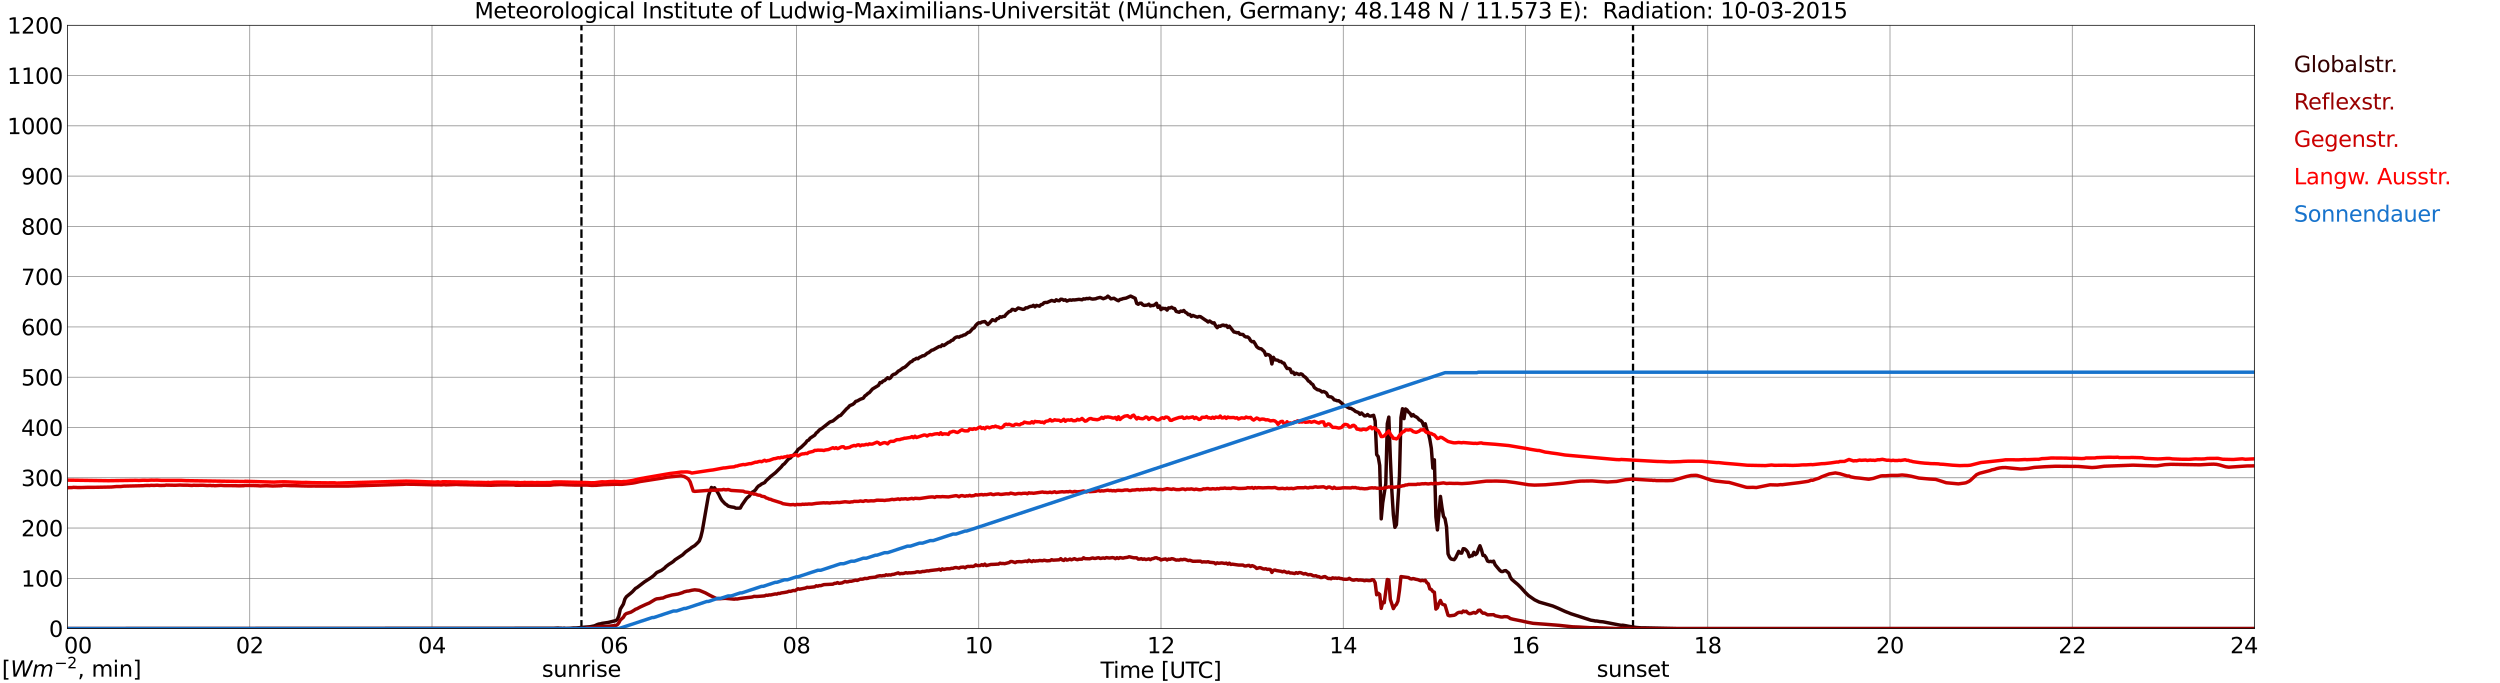<?xml version="1.0" encoding="utf-8" standalone="no"?>
<!DOCTYPE svg PUBLIC "-//W3C//DTD SVG 1.1//EN"
  "http://www.w3.org/Graphics/SVG/1.1/DTD/svg11.dtd">
<svg xmlns:xlink="http://www.w3.org/1999/xlink" width="1085.4pt" height="296.64pt" viewBox="0 0 1085.4 296.64" xmlns="http://www.w3.org/2000/svg" version="1.1">
 <defs>
  <style type="text/css">*{stroke-linejoin: round; stroke-linecap: butt}</style>
 </defs>
 <g id="figure_1">
  <g id="patch_1">
   <path d="M 0 296.64 
L 1085.4 296.64 
L 1085.4 0 
L 0 0 
z
" style="fill: #ffffff"/>
  </g>
  <g id="axes_1">
   <g id="patch_2">
    <path d="M 29.306 272.909 
L 978.814 272.909 
L 978.814 10.976 
L 29.306 10.976 
z
" style="fill: #ffffff"/>
   </g>
   <g id="patch_3">
    <path d="M 978.814 272.909 
L 978.814 272.909 
L 978.814 10.976 
L 978.814 10.976 
z
" clip-path="url(#pfdf0ada7ab)" style="fill: #d3d3d3; opacity: 0.25; stroke: #d3d3d3; stroke-linejoin: miter"/>
   </g>
   <g id="matplotlib.axis_1">
    <g id="xtick_1">
     <g id="line2d_1">
      <path d="M 29.306 272.909 
L 29.306 10.976 
" clip-path="url(#pfdf0ada7ab)" style="fill: none; stroke: #808080; stroke-width: 0.3; stroke-linecap: square"/>
     </g>
     <g id="line2d_2"/>
     <g id="text_1">
      <!--    00 -->
      <g transform="translate(18.733 283.627) scale(0.095 -0.095)">
       <defs>
        <path id="DejaVuSans-20" transform="scale(0.016)"/>
        <path id="DejaVuSans-30" d="M 2034 4250 
Q 1547 4250 1301 3770 
Q 1056 3291 1056 2328 
Q 1056 1369 1301 889 
Q 1547 409 2034 409 
Q 2525 409 2770 889 
Q 3016 1369 3016 2328 
Q 3016 3291 2770 3770 
Q 2525 4250 2034 4250 
z
M 2034 4750 
Q 2819 4750 3233 4129 
Q 3647 3509 3647 2328 
Q 3647 1150 3233 529 
Q 2819 -91 2034 -91 
Q 1250 -91 836 529 
Q 422 1150 422 2328 
Q 422 3509 836 4129 
Q 1250 4750 2034 4750 
z
" transform="scale(0.016)"/>
       </defs>
       <use xlink:href="#DejaVuSans-20"/>
       <use xlink:href="#DejaVuSans-20" transform="translate(31.787 0)"/>
       <use xlink:href="#DejaVuSans-20" transform="translate(63.574 0)"/>
       <use xlink:href="#DejaVuSans-30" transform="translate(95.361 0)"/>
       <use xlink:href="#DejaVuSans-30" transform="translate(158.984 0)"/>
      </g>
     </g>
    </g>
    <g id="xtick_2">
     <g id="line2d_3">
      <path d="M 108.431 272.909 
L 108.431 10.976 
" clip-path="url(#pfdf0ada7ab)" style="fill: none; stroke: #808080; stroke-width: 0.3; stroke-linecap: square"/>
     </g>
     <g id="line2d_4"/>
     <g id="text_2">
      <!-- 02 -->
      <g transform="translate(102.387 283.627) scale(0.095 -0.095)">
       <defs>
        <path id="DejaVuSans-32" d="M 1228 531 
L 3431 531 
L 3431 0 
L 469 0 
L 469 531 
Q 828 903 1448 1529 
Q 2069 2156 2228 2338 
Q 2531 2678 2651 2914 
Q 2772 3150 2772 3378 
Q 2772 3750 2511 3984 
Q 2250 4219 1831 4219 
Q 1534 4219 1204 4116 
Q 875 4013 500 3803 
L 500 4441 
Q 881 4594 1212 4672 
Q 1544 4750 1819 4750 
Q 2544 4750 2975 4387 
Q 3406 4025 3406 3419 
Q 3406 3131 3298 2873 
Q 3191 2616 2906 2266 
Q 2828 2175 2409 1742 
Q 1991 1309 1228 531 
z
" transform="scale(0.016)"/>
       </defs>
       <use xlink:href="#DejaVuSans-30"/>
       <use xlink:href="#DejaVuSans-32" transform="translate(63.623 0)"/>
      </g>
     </g>
    </g>
    <g id="xtick_3">
     <g id="line2d_5">
      <path d="M 187.557 272.909 
L 187.557 10.976 
" clip-path="url(#pfdf0ada7ab)" style="fill: none; stroke: #808080; stroke-width: 0.3; stroke-linecap: square"/>
     </g>
     <g id="line2d_6"/>
     <g id="text_3">
      <!-- 04 -->
      <g transform="translate(181.513 283.627) scale(0.095 -0.095)">
       <defs>
        <path id="DejaVuSans-34" d="M 2419 4116 
L 825 1625 
L 2419 1625 
L 2419 4116 
z
M 2253 4666 
L 3047 4666 
L 3047 1625 
L 3713 1625 
L 3713 1100 
L 3047 1100 
L 3047 0 
L 2419 0 
L 2419 1100 
L 313 1100 
L 313 1709 
L 2253 4666 
z
" transform="scale(0.016)"/>
       </defs>
       <use xlink:href="#DejaVuSans-30"/>
       <use xlink:href="#DejaVuSans-34" transform="translate(63.623 0)"/>
      </g>
     </g>
    </g>
    <g id="xtick_4">
     <g id="line2d_7">
      <path d="M 266.683 272.909 
L 266.683 10.976 
" clip-path="url(#pfdf0ada7ab)" style="fill: none; stroke: #808080; stroke-width: 0.3; stroke-linecap: square"/>
     </g>
     <g id="line2d_8"/>
     <g id="text_4">
      <!-- 06 -->
      <g transform="translate(260.638 283.627) scale(0.095 -0.095)">
       <defs>
        <path id="DejaVuSans-36" d="M 2113 2584 
Q 1688 2584 1439 2293 
Q 1191 2003 1191 1497 
Q 1191 994 1439 701 
Q 1688 409 2113 409 
Q 2538 409 2786 701 
Q 3034 994 3034 1497 
Q 3034 2003 2786 2293 
Q 2538 2584 2113 2584 
z
M 3366 4563 
L 3366 3988 
Q 3128 4100 2886 4159 
Q 2644 4219 2406 4219 
Q 1781 4219 1451 3797 
Q 1122 3375 1075 2522 
Q 1259 2794 1537 2939 
Q 1816 3084 2150 3084 
Q 2853 3084 3261 2657 
Q 3669 2231 3669 1497 
Q 3669 778 3244 343 
Q 2819 -91 2113 -91 
Q 1303 -91 875 529 
Q 447 1150 447 2328 
Q 447 3434 972 4092 
Q 1497 4750 2381 4750 
Q 2619 4750 2861 4703 
Q 3103 4656 3366 4563 
z
" transform="scale(0.016)"/>
       </defs>
       <use xlink:href="#DejaVuSans-30"/>
       <use xlink:href="#DejaVuSans-36" transform="translate(63.623 0)"/>
      </g>
     </g>
    </g>
    <g id="xtick_5">
     <g id="line2d_9">
      <path d="M 345.808 272.909 
L 345.808 10.976 
" clip-path="url(#pfdf0ada7ab)" style="fill: none; stroke: #808080; stroke-width: 0.3; stroke-linecap: square"/>
     </g>
     <g id="line2d_10"/>
     <g id="text_5">
      <!-- 08 -->
      <g transform="translate(339.764 283.627) scale(0.095 -0.095)">
       <defs>
        <path id="DejaVuSans-38" d="M 2034 2216 
Q 1584 2216 1326 1975 
Q 1069 1734 1069 1313 
Q 1069 891 1326 650 
Q 1584 409 2034 409 
Q 2484 409 2743 651 
Q 3003 894 3003 1313 
Q 3003 1734 2745 1975 
Q 2488 2216 2034 2216 
z
M 1403 2484 
Q 997 2584 770 2862 
Q 544 3141 544 3541 
Q 544 4100 942 4425 
Q 1341 4750 2034 4750 
Q 2731 4750 3128 4425 
Q 3525 4100 3525 3541 
Q 3525 3141 3298 2862 
Q 3072 2584 2669 2484 
Q 3125 2378 3379 2068 
Q 3634 1759 3634 1313 
Q 3634 634 3220 271 
Q 2806 -91 2034 -91 
Q 1263 -91 848 271 
Q 434 634 434 1313 
Q 434 1759 690 2068 
Q 947 2378 1403 2484 
z
M 1172 3481 
Q 1172 3119 1398 2916 
Q 1625 2713 2034 2713 
Q 2441 2713 2670 2916 
Q 2900 3119 2900 3481 
Q 2900 3844 2670 4047 
Q 2441 4250 2034 4250 
Q 1625 4250 1398 4047 
Q 1172 3844 1172 3481 
z
" transform="scale(0.016)"/>
       </defs>
       <use xlink:href="#DejaVuSans-30"/>
       <use xlink:href="#DejaVuSans-38" transform="translate(63.623 0)"/>
      </g>
     </g>
    </g>
    <g id="xtick_6">
     <g id="line2d_11">
      <path d="M 424.934 272.909 
L 424.934 10.976 
" clip-path="url(#pfdf0ada7ab)" style="fill: none; stroke: #808080; stroke-width: 0.3; stroke-linecap: square"/>
     </g>
     <g id="line2d_12"/>
     <g id="text_6">
      <!-- 10 -->
      <g transform="translate(418.89 283.627) scale(0.095 -0.095)">
       <defs>
        <path id="DejaVuSans-31" d="M 794 531 
L 1825 531 
L 1825 4091 
L 703 3866 
L 703 4441 
L 1819 4666 
L 2450 4666 
L 2450 531 
L 3481 531 
L 3481 0 
L 794 0 
L 794 531 
z
" transform="scale(0.016)"/>
       </defs>
       <use xlink:href="#DejaVuSans-31"/>
       <use xlink:href="#DejaVuSans-30" transform="translate(63.623 0)"/>
      </g>
     </g>
    </g>
    <g id="xtick_7">
     <g id="line2d_13">
      <path d="M 504.06 272.909 
L 504.06 10.976 
" clip-path="url(#pfdf0ada7ab)" style="fill: none; stroke: #808080; stroke-width: 0.3; stroke-linecap: square"/>
     </g>
     <g id="line2d_14"/>
     <g id="text_7">
      <!-- 12 -->
      <g transform="translate(498.015 283.627) scale(0.095 -0.095)">
       <use xlink:href="#DejaVuSans-31"/>
       <use xlink:href="#DejaVuSans-32" transform="translate(63.623 0)"/>
      </g>
     </g>
    </g>
    <g id="xtick_8">
     <g id="line2d_15">
      <path d="M 583.185 272.909 
L 583.185 10.976 
" clip-path="url(#pfdf0ada7ab)" style="fill: none; stroke: #808080; stroke-width: 0.3; stroke-linecap: square"/>
     </g>
     <g id="line2d_16"/>
     <g id="text_8">
      <!-- 14 -->
      <g transform="translate(577.141 283.627) scale(0.095 -0.095)">
       <use xlink:href="#DejaVuSans-31"/>
       <use xlink:href="#DejaVuSans-34" transform="translate(63.623 0)"/>
      </g>
     </g>
    </g>
    <g id="xtick_9">
     <g id="line2d_17">
      <path d="M 662.311 272.909 
L 662.311 10.976 
" clip-path="url(#pfdf0ada7ab)" style="fill: none; stroke: #808080; stroke-width: 0.3; stroke-linecap: square"/>
     </g>
     <g id="line2d_18"/>
     <g id="text_9">
      <!-- 16 -->
      <g transform="translate(656.267 283.627) scale(0.095 -0.095)">
       <use xlink:href="#DejaVuSans-31"/>
       <use xlink:href="#DejaVuSans-36" transform="translate(63.623 0)"/>
      </g>
     </g>
    </g>
    <g id="xtick_10">
     <g id="line2d_19">
      <path d="M 741.437 272.909 
L 741.437 10.976 
" clip-path="url(#pfdf0ada7ab)" style="fill: none; stroke: #808080; stroke-width: 0.3; stroke-linecap: square"/>
     </g>
     <g id="line2d_20"/>
     <g id="text_10">
      <!-- 18 -->
      <g transform="translate(735.392 283.627) scale(0.095 -0.095)">
       <use xlink:href="#DejaVuSans-31"/>
       <use xlink:href="#DejaVuSans-38" transform="translate(63.623 0)"/>
      </g>
     </g>
    </g>
    <g id="xtick_11">
     <g id="line2d_21">
      <path d="M 820.562 272.909 
L 820.562 10.976 
" clip-path="url(#pfdf0ada7ab)" style="fill: none; stroke: #808080; stroke-width: 0.3; stroke-linecap: square"/>
     </g>
     <g id="line2d_22"/>
     <g id="text_11">
      <!-- 20 -->
      <g transform="translate(814.518 283.627) scale(0.095 -0.095)">
       <use xlink:href="#DejaVuSans-32"/>
       <use xlink:href="#DejaVuSans-30" transform="translate(63.623 0)"/>
      </g>
     </g>
    </g>
    <g id="xtick_12">
     <g id="line2d_23">
      <path d="M 899.688 272.909 
L 899.688 10.976 
" clip-path="url(#pfdf0ada7ab)" style="fill: none; stroke: #808080; stroke-width: 0.3; stroke-linecap: square"/>
     </g>
     <g id="line2d_24"/>
     <g id="text_12">
      <!-- 22 -->
      <g transform="translate(893.644 283.627) scale(0.095 -0.095)">
       <use xlink:href="#DejaVuSans-32"/>
       <use xlink:href="#DejaVuSans-32" transform="translate(63.623 0)"/>
      </g>
     </g>
    </g>
    <g id="xtick_13">
     <g id="line2d_25">
      <path d="M 978.814 272.909 
L 978.814 10.976 
" clip-path="url(#pfdf0ada7ab)" style="fill: none; stroke: #808080; stroke-width: 0.3; stroke-linecap: square"/>
     </g>
     <g id="line2d_26"/>
     <g id="text_13">
      <!-- 24    -->
      <g transform="translate(968.241 283.627) scale(0.095 -0.095)">
       <use xlink:href="#DejaVuSans-32"/>
       <use xlink:href="#DejaVuSans-34" transform="translate(63.623 0)"/>
       <use xlink:href="#DejaVuSans-20" transform="translate(127.246 0)"/>
       <use xlink:href="#DejaVuSans-20" transform="translate(159.033 0)"/>
       <use xlink:href="#DejaVuSans-20" transform="translate(190.82 0)"/>
      </g>
     </g>
    </g>
    <g id="text_14">
     <!-- Time [UTC] -->
     <g transform="translate(477.806 294.322) scale(0.095 -0.095)">
      <defs>
       <path id="DejaVuSans-54" d="M -19 4666 
L 3928 4666 
L 3928 4134 
L 2272 4134 
L 2272 0 
L 1638 0 
L 1638 4134 
L -19 4134 
L -19 4666 
z
" transform="scale(0.016)"/>
       <path id="DejaVuSans-69" d="M 603 3500 
L 1178 3500 
L 1178 0 
L 603 0 
L 603 3500 
z
M 603 4863 
L 1178 4863 
L 1178 4134 
L 603 4134 
L 603 4863 
z
" transform="scale(0.016)"/>
       <path id="DejaVuSans-6d" d="M 3328 2828 
Q 3544 3216 3844 3400 
Q 4144 3584 4550 3584 
Q 5097 3584 5394 3201 
Q 5691 2819 5691 2113 
L 5691 0 
L 5113 0 
L 5113 2094 
Q 5113 2597 4934 2840 
Q 4756 3084 4391 3084 
Q 3944 3084 3684 2787 
Q 3425 2491 3425 1978 
L 3425 0 
L 2847 0 
L 2847 2094 
Q 2847 2600 2669 2842 
Q 2491 3084 2119 3084 
Q 1678 3084 1418 2786 
Q 1159 2488 1159 1978 
L 1159 0 
L 581 0 
L 581 3500 
L 1159 3500 
L 1159 2956 
Q 1356 3278 1631 3431 
Q 1906 3584 2284 3584 
Q 2666 3584 2933 3390 
Q 3200 3197 3328 2828 
z
" transform="scale(0.016)"/>
       <path id="DejaVuSans-65" d="M 3597 1894 
L 3597 1613 
L 953 1613 
Q 991 1019 1311 708 
Q 1631 397 2203 397 
Q 2534 397 2845 478 
Q 3156 559 3463 722 
L 3463 178 
Q 3153 47 2828 -22 
Q 2503 -91 2169 -91 
Q 1331 -91 842 396 
Q 353 884 353 1716 
Q 353 2575 817 3079 
Q 1281 3584 2069 3584 
Q 2775 3584 3186 3129 
Q 3597 2675 3597 1894 
z
M 3022 2063 
Q 3016 2534 2758 2815 
Q 2500 3097 2075 3097 
Q 1594 3097 1305 2825 
Q 1016 2553 972 2059 
L 3022 2063 
z
" transform="scale(0.016)"/>
       <path id="DejaVuSans-5b" d="M 550 4863 
L 1875 4863 
L 1875 4416 
L 1125 4416 
L 1125 -397 
L 1875 -397 
L 1875 -844 
L 550 -844 
L 550 4863 
z
" transform="scale(0.016)"/>
       <path id="DejaVuSans-55" d="M 556 4666 
L 1191 4666 
L 1191 1831 
Q 1191 1081 1462 751 
Q 1734 422 2344 422 
Q 2950 422 3222 751 
Q 3494 1081 3494 1831 
L 3494 4666 
L 4128 4666 
L 4128 1753 
Q 4128 841 3676 375 
Q 3225 -91 2344 -91 
Q 1459 -91 1007 375 
Q 556 841 556 1753 
L 556 4666 
z
" transform="scale(0.016)"/>
       <path id="DejaVuSans-43" d="M 4122 4306 
L 4122 3641 
Q 3803 3938 3442 4084 
Q 3081 4231 2675 4231 
Q 1875 4231 1450 3742 
Q 1025 3253 1025 2328 
Q 1025 1406 1450 917 
Q 1875 428 2675 428 
Q 3081 428 3442 575 
Q 3803 722 4122 1019 
L 4122 359 
Q 3791 134 3420 21 
Q 3050 -91 2638 -91 
Q 1578 -91 968 557 
Q 359 1206 359 2328 
Q 359 3453 968 4101 
Q 1578 4750 2638 4750 
Q 3056 4750 3426 4639 
Q 3797 4528 4122 4306 
z
" transform="scale(0.016)"/>
       <path id="DejaVuSans-5d" d="M 1947 4863 
L 1947 -844 
L 622 -844 
L 622 -397 
L 1369 -397 
L 1369 4416 
L 622 4416 
L 622 4863 
L 1947 4863 
z
" transform="scale(0.016)"/>
      </defs>
      <use xlink:href="#DejaVuSans-54"/>
      <use xlink:href="#DejaVuSans-69" transform="translate(57.959 0)"/>
      <use xlink:href="#DejaVuSans-6d" transform="translate(85.742 0)"/>
      <use xlink:href="#DejaVuSans-65" transform="translate(183.154 0)"/>
      <use xlink:href="#DejaVuSans-20" transform="translate(244.678 0)"/>
      <use xlink:href="#DejaVuSans-5b" transform="translate(276.465 0)"/>
      <use xlink:href="#DejaVuSans-55" transform="translate(315.479 0)"/>
      <use xlink:href="#DejaVuSans-54" transform="translate(388.672 0)"/>
      <use xlink:href="#DejaVuSans-43" transform="translate(443.881 0)"/>
      <use xlink:href="#DejaVuSans-5d" transform="translate(513.705 0)"/>
     </g>
    </g>
   </g>
   <g id="matplotlib.axis_2">
    <g id="ytick_1">
     <g id="line2d_27">
      <path d="M 29.306 272.909 
L 978.814 272.909 
" clip-path="url(#pfdf0ada7ab)" style="fill: none; stroke: #808080; stroke-width: 0.3; stroke-linecap: square"/>
     </g>
     <g id="line2d_28"/>
     <g id="text_15">
      <!-- 0 -->
      <g transform="translate(21.261 276.518) scale(0.095 -0.095)">
       <use xlink:href="#DejaVuSans-30"/>
      </g>
     </g>
    </g>
    <g id="ytick_2">
     <g id="line2d_29">
      <path d="M 29.306 251.081 
L 978.814 251.081 
" clip-path="url(#pfdf0ada7ab)" style="fill: none; stroke: #808080; stroke-width: 0.3; stroke-linecap: square"/>
     </g>
     <g id="line2d_30"/>
     <g id="text_16">
      <!-- 100 -->
      <g transform="translate(9.173 254.69) scale(0.095 -0.095)">
       <use xlink:href="#DejaVuSans-31"/>
       <use xlink:href="#DejaVuSans-30" transform="translate(63.623 0)"/>
       <use xlink:href="#DejaVuSans-30" transform="translate(127.246 0)"/>
      </g>
     </g>
    </g>
    <g id="ytick_3">
     <g id="line2d_31">
      <path d="M 29.306 229.253 
L 978.814 229.253 
" clip-path="url(#pfdf0ada7ab)" style="fill: none; stroke: #808080; stroke-width: 0.3; stroke-linecap: square"/>
     </g>
     <g id="line2d_32"/>
     <g id="text_17">
      <!-- 200 -->
      <g transform="translate(9.173 232.863) scale(0.095 -0.095)">
       <use xlink:href="#DejaVuSans-32"/>
       <use xlink:href="#DejaVuSans-30" transform="translate(63.623 0)"/>
       <use xlink:href="#DejaVuSans-30" transform="translate(127.246 0)"/>
      </g>
     </g>
    </g>
    <g id="ytick_4">
     <g id="line2d_33">
      <path d="M 29.306 207.426 
L 978.814 207.426 
" clip-path="url(#pfdf0ada7ab)" style="fill: none; stroke: #808080; stroke-width: 0.3; stroke-linecap: square"/>
     </g>
     <g id="line2d_34"/>
     <g id="text_18">
      <!-- 300 -->
      <g transform="translate(9.173 211.035) scale(0.095 -0.095)">
       <defs>
        <path id="DejaVuSans-33" d="M 2597 2516 
Q 3050 2419 3304 2112 
Q 3559 1806 3559 1356 
Q 3559 666 3084 287 
Q 2609 -91 1734 -91 
Q 1441 -91 1130 -33 
Q 819 25 488 141 
L 488 750 
Q 750 597 1062 519 
Q 1375 441 1716 441 
Q 2309 441 2620 675 
Q 2931 909 2931 1356 
Q 2931 1769 2642 2001 
Q 2353 2234 1838 2234 
L 1294 2234 
L 1294 2753 
L 1863 2753 
Q 2328 2753 2575 2939 
Q 2822 3125 2822 3475 
Q 2822 3834 2567 4026 
Q 2313 4219 1838 4219 
Q 1578 4219 1281 4162 
Q 984 4106 628 3988 
L 628 4550 
Q 988 4650 1302 4700 
Q 1616 4750 1894 4750 
Q 2613 4750 3031 4423 
Q 3450 4097 3450 3541 
Q 3450 3153 3228 2886 
Q 3006 2619 2597 2516 
z
" transform="scale(0.016)"/>
       </defs>
       <use xlink:href="#DejaVuSans-33"/>
       <use xlink:href="#DejaVuSans-30" transform="translate(63.623 0)"/>
       <use xlink:href="#DejaVuSans-30" transform="translate(127.246 0)"/>
      </g>
     </g>
    </g>
    <g id="ytick_5">
     <g id="line2d_35">
      <path d="M 29.306 185.598 
L 978.814 185.598 
" clip-path="url(#pfdf0ada7ab)" style="fill: none; stroke: #808080; stroke-width: 0.3; stroke-linecap: square"/>
     </g>
     <g id="line2d_36"/>
     <g id="text_19">
      <!-- 400 -->
      <g transform="translate(9.173 189.207) scale(0.095 -0.095)">
       <use xlink:href="#DejaVuSans-34"/>
       <use xlink:href="#DejaVuSans-30" transform="translate(63.623 0)"/>
       <use xlink:href="#DejaVuSans-30" transform="translate(127.246 0)"/>
      </g>
     </g>
    </g>
    <g id="ytick_6">
     <g id="line2d_37">
      <path d="M 29.306 163.77 
L 978.814 163.77 
" clip-path="url(#pfdf0ada7ab)" style="fill: none; stroke: #808080; stroke-width: 0.3; stroke-linecap: square"/>
     </g>
     <g id="line2d_38"/>
     <g id="text_20">
      <!-- 500 -->
      <g transform="translate(9.173 167.379) scale(0.095 -0.095)">
       <defs>
        <path id="DejaVuSans-35" d="M 691 4666 
L 3169 4666 
L 3169 4134 
L 1269 4134 
L 1269 2991 
Q 1406 3038 1543 3061 
Q 1681 3084 1819 3084 
Q 2600 3084 3056 2656 
Q 3513 2228 3513 1497 
Q 3513 744 3044 326 
Q 2575 -91 1722 -91 
Q 1428 -91 1123 -41 
Q 819 9 494 109 
L 494 744 
Q 775 591 1075 516 
Q 1375 441 1709 441 
Q 2250 441 2565 725 
Q 2881 1009 2881 1497 
Q 2881 1984 2565 2268 
Q 2250 2553 1709 2553 
Q 1456 2553 1204 2497 
Q 953 2441 691 2322 
L 691 4666 
z
" transform="scale(0.016)"/>
       </defs>
       <use xlink:href="#DejaVuSans-35"/>
       <use xlink:href="#DejaVuSans-30" transform="translate(63.623 0)"/>
       <use xlink:href="#DejaVuSans-30" transform="translate(127.246 0)"/>
      </g>
     </g>
    </g>
    <g id="ytick_7">
     <g id="line2d_39">
      <path d="M 29.306 141.942 
L 978.814 141.942 
" clip-path="url(#pfdf0ada7ab)" style="fill: none; stroke: #808080; stroke-width: 0.3; stroke-linecap: square"/>
     </g>
     <g id="line2d_40"/>
     <g id="text_21">
      <!-- 600 -->
      <g transform="translate(9.173 145.551) scale(0.095 -0.095)">
       <use xlink:href="#DejaVuSans-36"/>
       <use xlink:href="#DejaVuSans-30" transform="translate(63.623 0)"/>
       <use xlink:href="#DejaVuSans-30" transform="translate(127.246 0)"/>
      </g>
     </g>
    </g>
    <g id="ytick_8">
     <g id="line2d_41">
      <path d="M 29.306 120.114 
L 978.814 120.114 
" clip-path="url(#pfdf0ada7ab)" style="fill: none; stroke: #808080; stroke-width: 0.3; stroke-linecap: square"/>
     </g>
     <g id="line2d_42"/>
     <g id="text_22">
      <!-- 700 -->
      <g transform="translate(9.173 123.724) scale(0.095 -0.095)">
       <defs>
        <path id="DejaVuSans-37" d="M 525 4666 
L 3525 4666 
L 3525 4397 
L 1831 0 
L 1172 0 
L 2766 4134 
L 525 4134 
L 525 4666 
z
" transform="scale(0.016)"/>
       </defs>
       <use xlink:href="#DejaVuSans-37"/>
       <use xlink:href="#DejaVuSans-30" transform="translate(63.623 0)"/>
       <use xlink:href="#DejaVuSans-30" transform="translate(127.246 0)"/>
      </g>
     </g>
    </g>
    <g id="ytick_9">
     <g id="line2d_43">
      <path d="M 29.306 98.287 
L 978.814 98.287 
" clip-path="url(#pfdf0ada7ab)" style="fill: none; stroke: #808080; stroke-width: 0.3; stroke-linecap: square"/>
     </g>
     <g id="line2d_44"/>
     <g id="text_23">
      <!-- 800 -->
      <g transform="translate(9.173 101.896) scale(0.095 -0.095)">
       <use xlink:href="#DejaVuSans-38"/>
       <use xlink:href="#DejaVuSans-30" transform="translate(63.623 0)"/>
       <use xlink:href="#DejaVuSans-30" transform="translate(127.246 0)"/>
      </g>
     </g>
    </g>
    <g id="ytick_10">
     <g id="line2d_45">
      <path d="M 29.306 76.459 
L 978.814 76.459 
" clip-path="url(#pfdf0ada7ab)" style="fill: none; stroke: #808080; stroke-width: 0.3; stroke-linecap: square"/>
     </g>
     <g id="line2d_46"/>
     <g id="text_24">
      <!-- 900 -->
      <g transform="translate(9.173 80.068) scale(0.095 -0.095)">
       <defs>
        <path id="DejaVuSans-39" d="M 703 97 
L 703 672 
Q 941 559 1184 500 
Q 1428 441 1663 441 
Q 2288 441 2617 861 
Q 2947 1281 2994 2138 
Q 2813 1869 2534 1725 
Q 2256 1581 1919 1581 
Q 1219 1581 811 2004 
Q 403 2428 403 3163 
Q 403 3881 828 4315 
Q 1253 4750 1959 4750 
Q 2769 4750 3195 4129 
Q 3622 3509 3622 2328 
Q 3622 1225 3098 567 
Q 2575 -91 1691 -91 
Q 1453 -91 1209 -44 
Q 966 3 703 97 
z
M 1959 2075 
Q 2384 2075 2632 2365 
Q 2881 2656 2881 3163 
Q 2881 3666 2632 3958 
Q 2384 4250 1959 4250 
Q 1534 4250 1286 3958 
Q 1038 3666 1038 3163 
Q 1038 2656 1286 2365 
Q 1534 2075 1959 2075 
z
" transform="scale(0.016)"/>
       </defs>
       <use xlink:href="#DejaVuSans-39"/>
       <use xlink:href="#DejaVuSans-30" transform="translate(63.623 0)"/>
       <use xlink:href="#DejaVuSans-30" transform="translate(127.246 0)"/>
      </g>
     </g>
    </g>
    <g id="ytick_11">
     <g id="line2d_47">
      <path d="M 29.306 54.631 
L 978.814 54.631 
" clip-path="url(#pfdf0ada7ab)" style="fill: none; stroke: #808080; stroke-width: 0.3; stroke-linecap: square"/>
     </g>
     <g id="line2d_48"/>
     <g id="text_25">
      <!-- 1000 -->
      <g transform="translate(3.128 58.24) scale(0.095 -0.095)">
       <use xlink:href="#DejaVuSans-31"/>
       <use xlink:href="#DejaVuSans-30" transform="translate(63.623 0)"/>
       <use xlink:href="#DejaVuSans-30" transform="translate(127.246 0)"/>
       <use xlink:href="#DejaVuSans-30" transform="translate(190.869 0)"/>
      </g>
     </g>
    </g>
    <g id="ytick_12">
     <g id="line2d_49">
      <path d="M 29.306 32.803 
L 978.814 32.803 
" clip-path="url(#pfdf0ada7ab)" style="fill: none; stroke: #808080; stroke-width: 0.3; stroke-linecap: square"/>
     </g>
     <g id="line2d_50"/>
     <g id="text_26">
      <!-- 1100 -->
      <g transform="translate(3.128 36.413) scale(0.095 -0.095)">
       <use xlink:href="#DejaVuSans-31"/>
       <use xlink:href="#DejaVuSans-31" transform="translate(63.623 0)"/>
       <use xlink:href="#DejaVuSans-30" transform="translate(127.246 0)"/>
       <use xlink:href="#DejaVuSans-30" transform="translate(190.869 0)"/>
      </g>
     </g>
    </g>
    <g id="ytick_13">
     <g id="line2d_51">
      <path d="M 29.306 10.976 
L 978.814 10.976 
" clip-path="url(#pfdf0ada7ab)" style="fill: none; stroke: #808080; stroke-width: 0.3; stroke-linecap: square"/>
     </g>
     <g id="line2d_52"/>
     <g id="text_27">
      <!-- 1200 -->
      <g transform="translate(3.128 14.585) scale(0.095 -0.095)">
       <use xlink:href="#DejaVuSans-31"/>
       <use xlink:href="#DejaVuSans-32" transform="translate(63.623 0)"/>
       <use xlink:href="#DejaVuSans-30" transform="translate(127.246 0)"/>
       <use xlink:href="#DejaVuSans-30" transform="translate(190.869 0)"/>
      </g>
     </g>
    </g>
   </g>
   <g id="line2d_53">
    <path d="M 252.44 272.909 
L 252.44 10.976 
" clip-path="url(#pfdf0ada7ab)" style="fill: none; stroke-dasharray: 3.7,1.6; stroke-dashoffset: 0; stroke: #000000"/>
   </g>
   <g id="line2d_54">
    <path d="M 708.995 272.909 
L 708.995 10.976 
" clip-path="url(#pfdf0ada7ab)" style="fill: none; stroke-dasharray: 3.7,1.6; stroke-dashoffset: 0; stroke: #000000"/>
   </g>
   <g id="line2d_55">
    <path d="M 29.306 272.909 
L 240.308 272.8 
L 242.286 272.68 
L 242.945 272.78 
L 243.604 272.758 
L 244.264 272.859 
L 244.923 272.739 
L 245.583 272.859 
L 247.561 272.8 
L 248.88 272.658 
L 250.198 272.638 
L 254.155 272.256 
L 256.133 272.116 
L 258.111 271.715 
L 259.43 271.11 
L 260.089 270.909 
L 260.748 270.829 
L 261.408 270.628 
L 264.045 270.246 
L 267.342 269.443 
L 268.002 268.921 
L 268.661 267.393 
L 269.32 264.437 
L 270.639 262.287 
L 271.298 260.096 
L 271.958 259.072 
L 273.936 257.463 
L 274.595 256.881 
L 275.914 255.453 
L 276.573 255.093 
L 279.87 252.581 
L 282.508 250.891 
L 283.827 249.887 
L 285.145 248.56 
L 287.124 247.656 
L 288.442 246.711 
L 289.102 246.006 
L 290.42 245.002 
L 291.739 244.179 
L 292.399 243.697 
L 293.058 243.053 
L 296.355 240.903 
L 297.674 239.615 
L 299.652 238.229 
L 300.311 237.666 
L 301.63 236.882 
L 302.949 235.616 
L 303.608 234.872 
L 304.267 233.123 
L 304.927 230.391 
L 307.564 215.194 
L 308.883 211.638 
L 309.543 212.18 
L 310.202 211.758 
L 311.521 213.708 
L 312.18 214.873 
L 312.839 216.281 
L 313.499 217.324 
L 314.818 218.732 
L 315.477 219.134 
L 316.136 219.717 
L 317.455 220.079 
L 318.774 220.28 
L 319.433 220.623 
L 320.752 220.623 
L 321.411 220.561 
L 322.071 219.335 
L 323.39 217.427 
L 324.049 216.482 
L 324.708 215.838 
L 325.368 215.356 
L 326.027 214.29 
L 326.686 213.627 
L 327.346 213.286 
L 328.005 212.682 
L 328.665 211.697 
L 329.324 210.994 
L 329.983 210.652 
L 330.643 210.13 
L 331.961 209.528 
L 332.621 208.683 
L 333.94 207.498 
L 334.599 206.854 
L 336.577 205.306 
L 339.215 202.693 
L 339.874 201.829 
L 340.533 201.386 
L 341.852 199.819 
L 342.512 199.155 
L 343.171 198.834 
L 343.83 198.05 
L 344.49 197.629 
L 345.808 196.202 
L 346.468 195.156 
L 347.787 194.211 
L 349.765 192.323 
L 350.424 191.378 
L 351.083 191.077 
L 351.743 190.232 
L 353.062 189.348 
L 353.721 188.924 
L 354.38 187.981 
L 355.04 187.477 
L 355.699 186.694 
L 357.018 185.851 
L 360.315 183.216 
L 361.634 182.756 
L 364.271 180.584 
L 364.93 180.383 
L 367.568 177.469 
L 368.227 176.945 
L 368.887 176.142 
L 370.206 175.579 
L 370.865 175.077 
L 371.524 174.254 
L 372.184 174.092 
L 373.502 173.348 
L 374.821 172.866 
L 375.481 171.901 
L 376.14 171.46 
L 376.799 170.816 
L 377.459 170.434 
L 378.777 168.906 
L 381.415 167.3 
L 382.074 166.073 
L 382.734 166.132 
L 383.393 165.429 
L 384.053 165.228 
L 385.371 163.982 
L 386.031 164.425 
L 386.69 164.001 
L 387.349 162.958 
L 388.009 162.515 
L 388.668 162.375 
L 389.328 161.832 
L 389.987 161.129 
L 390.646 160.828 
L 391.965 159.782 
L 392.624 159.54 
L 393.284 159.057 
L 395.262 157.169 
L 395.921 156.927 
L 396.581 156.244 
L 397.24 156.004 
L 397.899 155.561 
L 398.559 155.742 
L 399.218 155.139 
L 399.878 154.877 
L 400.537 154.476 
L 401.196 154.434 
L 401.856 153.974 
L 402.515 153.369 
L 403.175 153.109 
L 404.493 152.064 
L 405.153 151.902 
L 407.79 150.416 
L 408.45 150.475 
L 409.109 149.711 
L 409.768 150.014 
L 411.746 148.626 
L 412.406 148.425 
L 413.065 147.823 
L 413.725 147.641 
L 414.384 146.858 
L 415.043 146.437 
L 415.703 146.234 
L 416.362 146.395 
L 417.022 145.974 
L 417.681 145.873 
L 418.34 145.472 
L 419 145.369 
L 420.318 144.326 
L 420.978 144.184 
L 422.297 142.678 
L 422.956 142.355 
L 423.615 141.29 
L 424.275 140.587 
L 424.934 140.124 
L 425.593 140.224 
L 426.253 139.823 
L 427.572 139.583 
L 428.89 140.908 
L 429.55 140.305 
L 430.869 138.797 
L 432.187 139.279 
L 432.847 138.356 
L 433.506 138.275 
L 434.165 137.511 
L 434.825 137.692 
L 435.484 137.391 
L 436.144 137.372 
L 436.803 136.507 
L 438.122 135.28 
L 438.781 135.099 
L 439.44 134.316 
L 440.1 134.396 
L 440.759 134.759 
L 442.078 133.713 
L 444.056 134.316 
L 444.716 134.215 
L 445.375 133.632 
L 446.034 133.672 
L 446.694 133.27 
L 447.353 133.03 
L 448.012 132.988 
L 448.672 132.567 
L 449.331 133.231 
L 449.991 132.587 
L 451.309 132.93 
L 451.969 132.246 
L 452.628 132.124 
L 453.287 131.421 
L 453.947 131.301 
L 454.606 131.321 
L 456.584 130.437 
L 457.903 130.819 
L 458.563 130.155 
L 459.222 130.496 
L 459.881 130.577 
L 460.541 129.913 
L 461.2 129.954 
L 461.859 130.376 
L 462.519 130.155 
L 463.178 130.718 
L 464.497 130.195 
L 465.156 130.356 
L 465.816 130.175 
L 466.475 130.236 
L 468.453 129.954 
L 469.772 130.155 
L 470.431 129.734 
L 471.091 129.854 
L 471.75 129.572 
L 472.409 129.693 
L 473.069 129.452 
L 473.728 129.734 
L 474.388 129.854 
L 475.706 129.712 
L 476.366 129.431 
L 477.685 129.11 
L 479.003 129.693 
L 480.322 129.19 
L 480.981 128.568 
L 481.641 129.09 
L 482.3 129.754 
L 483.619 129.492 
L 484.938 130.295 
L 485.597 130.577 
L 486.256 130.013 
L 486.916 129.913 
L 487.575 129.653 
L 488.894 129.431 
L 490.872 128.547 
L 492.85 129.511 
L 493.51 131.722 
L 494.169 132.104 
L 494.828 131.642 
L 495.488 131.622 
L 496.147 132.305 
L 496.807 132.607 
L 498.125 132.447 
L 498.785 132.065 
L 499.444 132.829 
L 500.103 132.607 
L 500.763 132.648 
L 501.422 132.246 
L 502.082 131.664 
L 502.741 133.451 
L 503.4 132.829 
L 504.06 134.436 
L 504.719 133.814 
L 505.379 133.973 
L 506.038 133.934 
L 506.697 134.636 
L 507.357 133.652 
L 508.016 133.733 
L 508.675 133.39 
L 509.335 133.853 
L 509.994 133.973 
L 510.654 135.2 
L 511.972 135.582 
L 512.632 135.06 
L 513.291 135.2 
L 513.95 134.798 
L 514.61 135.562 
L 515.269 135.924 
L 515.929 136.608 
L 516.588 136.527 
L 517.247 137.391 
L 517.907 136.948 
L 519.226 137.492 
L 519.885 137.692 
L 520.544 137.411 
L 521.204 137.492 
L 523.182 138.858 
L 523.841 139.26 
L 524.501 139.803 
L 525.16 139.36 
L 526.479 140.266 
L 527.138 140.144 
L 527.797 141.471 
L 528.457 142.274 
L 529.116 141.552 
L 529.776 141.672 
L 530.435 141.27 
L 531.094 141.108 
L 531.754 141.41 
L 532.413 141.27 
L 533.073 142.174 
L 533.732 141.613 
L 535.71 144.125 
L 536.369 144.245 
L 537.029 144.485 
L 537.688 144.385 
L 538.348 145.129 
L 539.666 145.23 
L 540.326 145.993 
L 540.985 146.314 
L 541.644 146.275 
L 542.304 146.777 
L 542.963 147.884 
L 543.623 148.386 
L 544.282 148.285 
L 544.941 149.289 
L 545.601 150.497 
L 546.26 151.038 
L 546.919 151.361 
L 547.579 151.439 
L 548.898 152.647 
L 549.557 154.233 
L 550.216 153.893 
L 550.876 154.074 
L 551.535 154.576 
L 552.195 158.012 
L 552.854 155.139 
L 553.513 156.183 
L 554.832 156.425 
L 555.491 156.947 
L 556.151 156.907 
L 556.81 157.529 
L 557.47 157.671 
L 558.129 158.957 
L 558.788 159.983 
L 559.448 159.963 
L 560.107 160.243 
L 560.766 161.771 
L 561.426 161.57 
L 562.085 162.535 
L 562.745 162.052 
L 564.063 162.615 
L 564.723 162.294 
L 565.382 162.554 
L 566.042 163.36 
L 566.701 163.761 
L 567.36 164.444 
L 568.02 165.39 
L 568.679 165.772 
L 569.338 166.555 
L 569.998 166.976 
L 570.657 168.284 
L 571.976 169.207 
L 572.635 169.308 
L 573.295 169.631 
L 573.954 170.172 
L 574.613 169.971 
L 575.273 170.253 
L 575.932 170.696 
L 576.592 172.021 
L 577.251 172.263 
L 577.91 172.324 
L 578.57 172.746 
L 579.229 173.59 
L 579.889 173.73 
L 580.548 174.012 
L 581.207 173.972 
L 582.526 175.037 
L 583.185 175.74 
L 585.823 177.227 
L 586.482 177.268 
L 587.801 178.032 
L 588.46 178.615 
L 589.779 179.097 
L 590.439 179.861 
L 591.098 179.298 
L 592.417 180.564 
L 593.076 180.503 
L 593.736 179.962 
L 594.395 180.564 
L 595.054 180.704 
L 596.373 180.302 
L 597.032 182.775 
L 597.692 197.387 
L 598.351 198.212 
L 599.011 202.091 
L 599.67 225.265 
L 600.329 218.27 
L 601.648 210.049 
L 602.307 183.961 
L 602.967 181.086 
L 603.626 198.834 
L 604.286 213.105 
L 604.945 223.556 
L 605.604 228.943 
L 606.264 227.837 
L 607.582 206.915 
L 608.242 181.287 
L 608.901 177.449 
L 609.561 181.75 
L 610.22 177.55 
L 610.879 177.991 
L 611.539 178.936 
L 612.198 179.458 
L 612.858 180.625 
L 613.517 180.001 
L 614.176 180.704 
L 614.836 180.986 
L 615.495 181.468 
L 616.154 182.293 
L 616.814 182.553 
L 617.473 183.216 
L 618.133 184.886 
L 618.792 183.98 
L 619.451 186.512 
L 620.111 187.901 
L 620.77 190.734 
L 621.429 194.654 
L 622.089 203.256 
L 622.748 199.637 
L 623.408 224.401 
L 624.067 230.067 
L 625.386 215.537 
L 626.045 220.341 
L 626.705 224.2 
L 627.364 225.185 
L 628.023 228.743 
L 628.683 240.46 
L 629.342 241.926 
L 630.001 242.71 
L 631.32 242.992 
L 631.98 242.169 
L 633.298 239.394 
L 633.958 240.117 
L 634.617 240.139 
L 635.276 238.209 
L 635.936 238.31 
L 636.595 238.873 
L 637.255 239.715 
L 637.914 241.726 
L 638.573 241.344 
L 639.233 241.304 
L 639.892 239.796 
L 640.552 240.822 
L 641.211 240.278 
L 641.87 238.43 
L 642.53 236.943 
L 643.189 238.692 
L 643.848 241.143 
L 644.508 241.143 
L 645.167 242.047 
L 645.827 243.574 
L 646.486 243.856 
L 647.145 243.697 
L 647.805 243.898 
L 648.464 243.616 
L 649.123 245.203 
L 651.102 247.576 
L 651.761 248.117 
L 652.42 248.158 
L 653.08 247.816 
L 653.739 247.735 
L 655.058 248.822 
L 655.717 250.59 
L 656.377 251.555 
L 657.695 252.701 
L 659.014 253.805 
L 660.333 255.113 
L 662.311 257.302 
L 663.63 258.59 
L 666.267 260.419 
L 668.246 261.384 
L 669.564 261.766 
L 674.18 263.113 
L 676.817 264.237 
L 679.455 265.444 
L 682.092 266.489 
L 690.664 269.261 
L 691.983 269.462 
L 692.643 269.624 
L 693.302 269.624 
L 694.621 269.864 
L 695.939 269.966 
L 697.918 270.346 
L 702.533 271.252 
L 703.852 271.492 
L 704.511 271.433 
L 705.83 271.654 
L 707.149 271.916 
L 710.446 272.418 
L 712.424 272.579 
L 714.402 272.599 
L 728.249 272.909 
L 978.154 272.909 
L 978.154 272.909 
" clip-path="url(#pfdf0ada7ab)" style="fill: none; stroke: #330000; stroke-width: 1.5; stroke-linecap: square"/>
   </g>
   <g id="line2d_56">
    <path d="M 29.306 272.909 
L 254.155 272.909 
L 254.814 272.575 
L 256.792 272.536 
L 258.111 272.474 
L 258.77 272.254 
L 261.408 271.953 
L 262.726 272.034 
L 267.342 271.551 
L 268.002 271.248 
L 268.661 270.425 
L 269.32 269.178 
L 270.639 268.013 
L 271.298 266.867 
L 271.958 266.384 
L 273.936 265.762 
L 275.255 264.979 
L 275.914 264.516 
L 276.573 264.293 
L 277.892 263.571 
L 280.53 262.364 
L 281.849 261.822 
L 284.486 260.233 
L 285.145 259.993 
L 286.464 259.851 
L 287.124 259.692 
L 287.783 259.651 
L 289.102 259.048 
L 291.739 258.326 
L 294.377 257.902 
L 296.355 257.28 
L 297.014 256.957 
L 298.333 256.636 
L 298.992 256.597 
L 300.311 256.274 
L 301.63 256.073 
L 303.608 256.296 
L 306.246 257.4 
L 308.224 258.485 
L 310.861 259.773 
L 311.521 259.932 
L 312.839 259.913 
L 314.818 259.773 
L 316.136 259.893 
L 318.774 260.133 
L 319.433 260.033 
L 320.093 260.074 
L 321.411 259.812 
L 324.708 259.411 
L 326.027 259.269 
L 326.686 259.168 
L 327.346 258.928 
L 328.665 258.967 
L 331.961 258.708 
L 332.621 258.404 
L 333.28 258.485 
L 333.94 258.284 
L 334.599 258.304 
L 336.577 257.863 
L 337.236 257.944 
L 337.896 257.621 
L 338.555 257.662 
L 339.215 257.42 
L 340.533 257.239 
L 341.852 256.999 
L 342.512 256.697 
L 343.171 256.756 
L 344.49 256.355 
L 345.149 256.455 
L 346.468 255.612 
L 347.127 255.813 
L 349.765 255.289 
L 350.424 254.969 
L 351.083 255.069 
L 353.721 254.768 
L 354.38 254.325 
L 355.04 254.506 
L 355.699 254.244 
L 356.359 254.266 
L 357.677 253.823 
L 361.634 253.622 
L 362.293 253.259 
L 362.952 253.259 
L 363.612 252.939 
L 364.271 253.279 
L 365.59 253.078 
L 366.909 252.437 
L 367.568 252.657 
L 368.227 252.576 
L 368.887 252.356 
L 369.546 252.375 
L 371.524 251.873 
L 372.184 252.035 
L 373.502 251.43 
L 374.162 251.472 
L 374.821 251.371 
L 375.481 251.109 
L 376.14 251.19 
L 376.799 251.09 
L 377.459 250.828 
L 380.096 250.566 
L 380.756 250.206 
L 382.074 249.944 
L 382.734 250.044 
L 383.393 249.902 
L 384.053 249.924 
L 384.712 249.542 
L 385.371 249.723 
L 386.031 249.562 
L 386.69 249.662 
L 387.349 249.4 
L 388.009 249.361 
L 389.987 248.717 
L 390.646 249.141 
L 391.306 248.959 
L 391.965 249.018 
L 392.624 248.879 
L 393.284 248.617 
L 393.943 248.818 
L 394.603 248.678 
L 395.262 248.717 
L 396.581 248.597 
L 397.24 248.536 
L 397.899 248.296 
L 398.559 248.235 
L 399.218 248.396 
L 399.878 248.315 
L 400.537 248.095 
L 401.196 248.115 
L 402.515 247.833 
L 403.175 247.894 
L 403.834 247.713 
L 407.131 247.331 
L 407.79 247.13 
L 408.45 247.551 
L 409.109 246.969 
L 409.768 247.25 
L 411.087 246.949 
L 412.406 246.969 
L 413.065 246.729 
L 413.725 246.748 
L 414.384 246.486 
L 415.043 246.386 
L 416.362 246.667 
L 417.022 246.305 
L 418.34 246.185 
L 419 246.526 
L 419.659 246.043 
L 420.318 245.903 
L 420.978 245.965 
L 421.637 245.864 
L 422.297 245.943 
L 422.956 245.783 
L 423.615 245.24 
L 424.275 245.561 
L 425.593 245.522 
L 426.253 245.14 
L 426.912 245.482 
L 427.572 244.919 
L 428.231 245.561 
L 430.209 245.059 
L 431.528 245.019 
L 432.847 244.939 
L 433.506 244.939 
L 434.165 244.496 
L 434.825 244.677 
L 435.484 244.637 
L 436.144 244.738 
L 438.122 244.236 
L 438.781 243.773 
L 439.44 243.812 
L 440.759 244.255 
L 441.419 243.893 
L 442.737 243.834 
L 443.397 243.935 
L 445.375 243.592 
L 446.034 243.834 
L 446.694 243.21 
L 447.353 243.612 
L 448.012 243.834 
L 448.672 243.411 
L 449.331 243.673 
L 449.991 243.492 
L 450.65 243.531 
L 451.309 243.33 
L 452.628 243.452 
L 453.287 243.23 
L 454.606 243.492 
L 455.925 243.391 
L 456.584 242.989 
L 457.244 243.21 
L 459.881 243.048 
L 460.541 242.546 
L 461.2 243.11 
L 461.859 243.33 
L 462.519 242.669 
L 463.178 243.171 
L 463.838 243.029 
L 464.497 242.708 
L 465.156 243.048 
L 466.475 242.546 
L 467.134 242.848 
L 467.794 243.009 
L 468.453 242.789 
L 469.772 242.769 
L 470.431 242.164 
L 471.091 242.546 
L 473.069 242.608 
L 474.388 242.226 
L 475.047 242.446 
L 475.706 242.426 
L 476.366 242.226 
L 477.025 242.145 
L 477.685 242.487 
L 479.003 242.226 
L 479.663 242.407 
L 480.322 242.084 
L 481.641 242.287 
L 482.96 242.084 
L 483.619 242.206 
L 484.278 242.546 
L 484.938 242.125 
L 485.597 242.466 
L 486.256 242.084 
L 487.575 242.326 
L 488.235 242.145 
L 489.553 241.964 
L 490.213 241.704 
L 491.532 242.025 
L 492.191 242.164 
L 493.51 242.186 
L 494.169 242.747 
L 494.828 242.728 
L 495.488 242.527 
L 496.147 242.848 
L 496.807 242.647 
L 497.466 242.948 
L 498.785 242.647 
L 499.444 242.989 
L 500.103 242.608 
L 500.763 242.487 
L 501.422 242.206 
L 502.082 242.145 
L 502.741 242.507 
L 503.4 242.588 
L 504.06 243.129 
L 504.719 242.889 
L 506.038 242.669 
L 506.697 243.129 
L 507.357 242.728 
L 508.016 242.848 
L 508.675 242.546 
L 509.335 242.647 
L 510.654 243.19 
L 511.313 243.11 
L 511.972 243.19 
L 512.632 242.869 
L 513.291 243.048 
L 513.95 242.848 
L 514.61 242.889 
L 515.929 243.391 
L 516.588 243.251 
L 517.907 243.692 
L 521.204 243.633 
L 521.863 244.035 
L 522.522 243.913 
L 523.841 243.994 
L 524.501 243.854 
L 525.16 244.116 
L 527.138 244.295 
L 527.797 244.799 
L 528.457 244.356 
L 529.116 244.557 
L 530.435 244.395 
L 531.754 244.637 
L 532.413 244.476 
L 533.073 244.939 
L 533.732 244.496 
L 534.391 245.059 
L 535.051 244.939 
L 537.688 245.321 
L 539.666 245.34 
L 540.326 245.703 
L 540.985 245.703 
L 541.644 245.522 
L 542.304 245.46 
L 542.963 245.943 
L 543.623 245.583 
L 544.282 245.823 
L 544.941 246.185 
L 545.601 246.807 
L 546.919 246.425 
L 547.579 246.606 
L 548.238 246.929 
L 548.898 247.049 
L 549.557 246.908 
L 550.216 247.231 
L 550.876 247.15 
L 551.535 247.25 
L 552.195 248.536 
L 552.854 247.632 
L 553.513 247.471 
L 554.173 247.713 
L 555.491 247.933 
L 556.151 248.034 
L 556.81 248.276 
L 557.47 248.014 
L 558.788 248.617 
L 559.448 248.377 
L 560.107 248.778 
L 560.766 248.759 
L 562.085 249.018 
L 562.745 248.617 
L 563.404 248.898 
L 564.063 248.577 
L 564.723 248.636 
L 566.042 249.199 
L 566.701 248.999 
L 568.02 249.562 
L 568.679 249.442 
L 569.338 249.542 
L 569.998 249.924 
L 570.657 250.044 
L 571.317 249.944 
L 571.976 250.306 
L 572.635 250.345 
L 573.295 250.747 
L 573.954 250.727 
L 574.613 250.426 
L 575.273 250.326 
L 576.592 251.171 
L 577.251 251.129 
L 577.91 251.291 
L 578.57 250.867 
L 579.229 251.048 
L 579.889 250.968 
L 580.548 251.109 
L 581.207 250.928 
L 581.867 251.171 
L 582.526 251.21 
L 583.185 251.45 
L 584.504 251.511 
L 585.164 251.43 
L 585.823 251.09 
L 586.482 251.531 
L 587.142 251.812 
L 587.801 251.893 
L 588.46 251.712 
L 589.12 251.653 
L 589.779 251.893 
L 590.439 251.793 
L 591.757 251.913 
L 592.417 252.155 
L 593.076 251.932 
L 594.395 252.094 
L 595.054 252.035 
L 595.714 251.673 
L 596.373 251.812 
L 597.032 253.019 
L 597.692 258.225 
L 598.351 257.542 
L 599.011 258.083 
L 599.67 264.134 
L 600.329 261.44 
L 600.989 261.681 
L 602.307 251.611 
L 602.967 251.793 
L 603.626 260.255 
L 604.945 264.234 
L 605.604 263.088 
L 606.264 262.425 
L 606.923 260.978 
L 607.582 256.396 
L 608.242 250.326 
L 611.539 250.767 
L 612.198 251.229 
L 612.858 251.371 
L 613.517 251.171 
L 614.836 251.531 
L 615.495 251.631 
L 616.814 252.155 
L 617.473 251.932 
L 618.133 252.135 
L 618.792 251.913 
L 619.451 252.958 
L 620.111 253.46 
L 620.77 255.691 
L 621.429 255.933 
L 622.089 256.817 
L 622.748 257.119 
L 623.408 264.435 
L 624.067 263.872 
L 624.726 261.862 
L 625.386 260.696 
L 626.045 262.185 
L 626.705 262.525 
L 627.364 262.687 
L 628.683 267.109 
L 629.342 267.369 
L 631.32 267.129 
L 631.98 266.828 
L 632.639 266.223 
L 633.298 265.902 
L 633.958 265.821 
L 634.617 266.002 
L 635.276 265.28 
L 635.936 265.581 
L 636.595 265.38 
L 637.255 266.064 
L 637.914 266.446 
L 638.573 266.384 
L 639.892 265.902 
L 640.552 266.203 
L 641.211 265.802 
L 641.87 264.998 
L 642.53 264.898 
L 643.189 265.662 
L 643.848 266.245 
L 644.508 266.164 
L 645.827 266.928 
L 648.464 266.867 
L 649.123 267.31 
L 651.761 267.893 
L 652.42 267.871 
L 653.08 267.712 
L 654.399 267.771 
L 655.058 268.074 
L 655.717 268.556 
L 657.036 268.877 
L 660.992 269.68 
L 662.97 270.124 
L 665.608 270.626 
L 671.542 271.069 
L 676.817 271.49 
L 682.752 272.134 
L 685.389 272.234 
L 690.664 272.536 
L 691.983 272.516 
L 693.302 272.536 
L 694.621 272.594 
L 697.258 272.675 
L 701.874 272.876 
L 703.193 272.819 
L 713.083 272.909 
L 978.154 272.909 
L 978.154 272.909 
" clip-path="url(#pfdf0ada7ab)" style="fill: none; stroke: #990000; stroke-width: 1.5; stroke-linecap: square"/>
   </g>
   <g id="line2d_57">
    <path d="M 29.306 211.73 
L 31.284 211.682 
L 31.943 211.586 
L 33.921 211.675 
L 35.9 211.649 
L 37.878 211.586 
L 39.856 211.577 
L 41.834 211.564 
L 48.428 211.44 
L 50.406 211.245 
L 51.725 211.226 
L 52.384 211.241 
L 53.703 211.075 
L 62.275 210.868 
L 62.934 210.794 
L 64.253 210.767 
L 64.912 210.804 
L 65.572 210.704 
L 66.89 210.75 
L 68.209 210.66 
L 69.528 210.783 
L 71.506 210.728 
L 72.166 210.604 
L 76.122 210.691 
L 78.1 210.588 
L 79.419 210.649 
L 81.397 210.658 
L 83.375 210.78 
L 84.034 210.676 
L 85.353 210.724 
L 87.991 210.667 
L 89.969 210.811 
L 91.288 210.739 
L 91.947 210.839 
L 92.606 210.798 
L 93.266 210.885 
L 95.903 210.719 
L 97.222 210.824 
L 101.838 210.852 
L 103.816 210.927 
L 105.794 210.879 
L 106.453 210.761 
L 109.75 210.798 
L 111.728 210.861 
L 113.047 210.975 
L 114.366 210.907 
L 115.685 210.855 
L 118.322 211.005 
L 122.278 210.881 
L 122.938 210.702 
L 126.235 210.855 
L 127.553 210.852 
L 129.532 210.916 
L 130.85 210.962 
L 134.147 211.038 
L 136.125 211.014 
L 139.422 211.042 
L 151.291 211.027 
L 153.929 210.94 
L 175.029 210.287 
L 176.348 210.195 
L 178.326 210.252 
L 179.645 210.254 
L 188.876 210.499 
L 190.854 210.479 
L 191.513 210.558 
L 192.832 210.383 
L 193.492 210.521 
L 197.448 210.357 
L 198.107 210.316 
L 199.426 210.405 
L 213.273 210.684 
L 215.251 210.601 
L 217.889 210.534 
L 223.164 210.551 
L 223.823 210.676 
L 238.989 210.647 
L 240.308 210.481 
L 243.604 210.348 
L 245.583 210.468 
L 249.539 210.597 
L 254.814 210.595 
L 256.792 210.743 
L 258.77 210.717 
L 262.067 210.418 
L 264.045 210.368 
L 267.342 210.246 
L 269.98 210.296 
L 274.595 209.755 
L 275.914 209.514 
L 277.892 209.067 
L 286.464 207.735 
L 287.783 207.522 
L 289.761 207.146 
L 295.696 206.559 
L 297.014 206.873 
L 298.333 207.598 
L 298.992 208.172 
L 299.652 209.244 
L 300.971 213.195 
L 301.63 213.339 
L 308.224 212.85 
L 310.861 212.826 
L 311.521 212.695 
L 313.499 212.662 
L 314.158 212.481 
L 314.818 212.649 
L 315.477 212.651 
L 316.136 212.514 
L 317.455 212.924 
L 322.73 213.258 
L 323.39 213.59 
L 324.708 213.745 
L 325.368 213.889 
L 326.027 214.247 
L 326.686 214.229 
L 327.346 214.539 
L 328.005 214.489 
L 328.665 214.812 
L 329.324 214.991 
L 329.983 215.013 
L 330.643 215.436 
L 331.961 215.663 
L 332.621 216.172 
L 333.28 216.351 
L 333.94 216.683 
L 334.599 216.779 
L 335.258 217.095 
L 339.215 218.328 
L 339.874 218.676 
L 341.193 218.889 
L 343.171 219.149 
L 344.49 219.036 
L 345.149 219.252 
L 345.808 219.018 
L 347.787 219.066 
L 348.446 218.898 
L 349.105 218.977 
L 349.765 218.874 
L 350.424 218.909 
L 351.083 218.802 
L 352.402 218.855 
L 354.38 218.54 
L 357.677 218.28 
L 358.337 218.357 
L 358.996 218.289 
L 360.315 218.414 
L 360.974 218.256 
L 362.293 218.222 
L 363.612 218.104 
L 364.271 218.198 
L 366.249 217.929 
L 366.909 217.846 
L 368.887 218.047 
L 369.546 217.892 
L 370.206 217.879 
L 370.865 217.667 
L 372.184 217.704 
L 372.843 217.669 
L 373.502 217.497 
L 374.821 217.702 
L 375.481 217.414 
L 376.14 217.383 
L 376.799 217.56 
L 378.118 217.431 
L 379.437 217.46 
L 380.756 217.152 
L 382.074 217.189 
L 383.393 217.209 
L 384.053 217.305 
L 384.712 217.159 
L 386.031 217.067 
L 387.349 216.779 
L 388.009 216.921 
L 389.328 216.729 
L 389.987 216.584 
L 390.646 216.87 
L 391.306 216.58 
L 391.965 216.65 
L 393.284 216.519 
L 393.943 216.735 
L 395.921 216.364 
L 396.581 216.606 
L 397.24 216.333 
L 398.559 216.414 
L 399.218 216.46 
L 403.175 215.853 
L 404.493 215.735 
L 405.153 215.753 
L 405.812 215.96 
L 406.471 215.626 
L 407.79 215.663 
L 408.45 215.7 
L 409.109 215.602 
L 411.746 215.744 
L 414.384 215.297 
L 415.043 215.194 
L 415.703 215.329 
L 416.362 215.672 
L 417.022 215.266 
L 417.681 215.159 
L 419 215.46 
L 419.659 215.231 
L 420.318 215.329 
L 420.978 215.05 
L 421.637 215.332 
L 422.956 215.148 
L 423.615 214.792 
L 424.275 214.943 
L 426.253 214.69 
L 426.912 214.886 
L 427.572 214.709 
L 428.231 214.784 
L 430.209 214.402 
L 430.869 214.705 
L 431.528 214.753 
L 432.187 214.554 
L 433.506 214.434 
L 434.165 214.633 
L 434.825 214.655 
L 436.803 214.397 
L 438.122 214.423 
L 438.781 214.087 
L 440.759 214.528 
L 442.078 214.242 
L 442.737 214.225 
L 443.397 214.367 
L 444.056 214.181 
L 445.375 214.146 
L 446.034 214.38 
L 446.694 213.948 
L 447.353 214.092 
L 448.012 214.059 
L 448.672 214.166 
L 451.309 213.793 
L 452.628 213.598 
L 453.287 213.773 
L 453.947 213.736 
L 454.606 213.858 
L 455.266 213.81 
L 455.925 213.646 
L 456.584 213.884 
L 457.903 213.502 
L 458.563 213.828 
L 459.881 213.633 
L 461.2 213.481 
L 461.859 213.596 
L 463.178 213.467 
L 463.838 213.531 
L 464.497 213.326 
L 465.156 213.531 
L 465.816 213.594 
L 466.475 213.367 
L 467.794 213.522 
L 469.113 213.409 
L 470.431 213.157 
L 471.75 213.563 
L 472.409 213.26 
L 473.069 213.476 
L 475.706 213.286 
L 476.366 213.029 
L 477.025 212.996 
L 477.685 213.254 
L 478.344 213.061 
L 479.003 213.166 
L 480.981 212.804 
L 481.641 212.998 
L 482.3 212.926 
L 482.96 213.105 
L 483.619 212.994 
L 484.278 213.16 
L 484.938 212.93 
L 485.597 212.867 
L 486.916 212.968 
L 487.575 212.922 
L 488.235 212.754 
L 489.553 212.71 
L 490.213 212.974 
L 490.872 212.981 
L 491.532 212.769 
L 492.85 212.736 
L 493.51 212.564 
L 494.169 212.559 
L 494.828 212.747 
L 495.488 212.516 
L 496.147 212.634 
L 496.807 212.481 
L 498.125 212.52 
L 498.785 212.313 
L 499.444 212.544 
L 500.103 212.297 
L 501.422 212.28 
L 502.741 212.546 
L 504.06 212.487 
L 504.719 212.621 
L 506.697 212.153 
L 508.675 212.483 
L 509.335 212.254 
L 510.654 212.562 
L 511.972 212.579 
L 513.291 212.276 
L 513.95 212.321 
L 514.61 212.597 
L 515.269 212.321 
L 516.588 212.372 
L 517.247 212.239 
L 518.566 212.562 
L 519.226 212.339 
L 520.544 212.621 
L 521.204 212.618 
L 521.863 212.505 
L 522.522 212.215 
L 523.182 212.302 
L 523.841 212.138 
L 524.501 212.099 
L 525.16 212.311 
L 525.819 212.315 
L 526.479 212.156 
L 527.797 212.326 
L 528.457 212.103 
L 529.116 212.282 
L 529.776 212.025 
L 531.094 212.016 
L 531.754 211.87 
L 532.413 212.029 
L 533.732 212.022 
L 534.391 212.092 
L 535.051 211.833 
L 535.71 211.804 
L 537.688 212.084 
L 539.666 212.046 
L 540.985 211.957 
L 541.644 211.726 
L 542.963 211.83 
L 543.623 211.66 
L 544.282 212.038 
L 544.941 211.68 
L 545.601 211.87 
L 546.26 211.706 
L 548.238 211.819 
L 550.876 211.706 
L 552.195 211.774 
L 553.513 211.654 
L 554.832 212.105 
L 555.491 212.149 
L 556.81 212.001 
L 557.47 212.145 
L 558.129 212.16 
L 558.788 211.953 
L 559.448 212.134 
L 560.766 212.009 
L 561.426 212.182 
L 563.404 211.741 
L 566.042 211.769 
L 566.701 211.577 
L 567.36 211.778 
L 568.02 211.85 
L 568.679 211.619 
L 569.998 211.654 
L 570.657 211.435 
L 571.317 211.35 
L 571.976 211.536 
L 574.613 211.335 
L 575.932 211.891 
L 576.592 211.496 
L 577.251 211.435 
L 578.57 212.088 
L 579.229 211.549 
L 579.889 212.036 
L 581.867 211.957 
L 583.185 211.769 
L 586.482 211.846 
L 587.142 211.638 
L 587.801 211.732 
L 588.46 211.658 
L 589.12 211.881 
L 589.779 211.898 
L 590.439 212.108 
L 591.098 212.075 
L 592.417 212.225 
L 593.736 212.127 
L 594.395 211.92 
L 595.714 211.765 
L 596.373 211.867 
L 597.032 211.78 
L 597.692 211.953 
L 599.011 211.983 
L 600.329 212.046 
L 602.967 211.381 
L 603.626 211.507 
L 604.286 211.306 
L 604.945 211.606 
L 608.242 211.128 
L 608.901 210.918 
L 609.561 210.855 
L 610.22 210.562 
L 610.879 210.545 
L 611.539 210.331 
L 614.836 210.346 
L 615.495 210.15 
L 616.154 210.215 
L 617.473 210.025 
L 618.133 210.06 
L 618.792 209.964 
L 620.111 210.121 
L 621.429 209.914 
L 622.089 210.082 
L 622.748 209.816 
L 623.408 209.759 
L 624.067 210.006 
L 626.705 209.643 
L 628.023 209.914 
L 629.342 209.816 
L 631.32 209.892 
L 632.639 209.853 
L 634.617 209.975 
L 637.914 209.765 
L 645.167 208.903 
L 649.783 208.86 
L 653.739 208.999 
L 657.695 209.504 
L 663.63 210.462 
L 666.267 210.621 
L 670.883 210.473 
L 678.796 209.792 
L 681.433 209.438 
L 684.071 209.074 
L 686.049 208.881 
L 691.324 208.798 
L 693.961 209.012 
L 697.918 209.266 
L 701.874 209.021 
L 705.83 208.255 
L 707.808 208.074 
L 708.468 207.986 
L 716.38 208.48 
L 717.04 208.469 
L 717.699 208.593 
L 718.358 208.539 
L 719.018 208.646 
L 722.974 208.676 
L 724.293 208.678 
L 725.612 208.624 
L 726.271 208.582 
L 729.568 207.648 
L 732.205 206.884 
L 734.184 206.443 
L 736.162 206.367 
L 736.821 206.419 
L 738.799 207.03 
L 742.756 208.419 
L 744.734 208.842 
L 749.349 209.346 
L 750.668 209.431 
L 757.921 211.501 
L 758.581 211.612 
L 761.218 211.586 
L 762.537 211.675 
L 768.471 210.475 
L 771.768 210.569 
L 773.087 210.398 
L 773.746 210.444 
L 775.065 210.276 
L 781 209.567 
L 784.956 208.971 
L 785.615 208.785 
L 786.275 208.46 
L 786.934 208.541 
L 788.253 208.052 
L 789.572 207.663 
L 790.89 207.002 
L 794.187 205.764 
L 796.825 205.326 
L 798.803 205.671 
L 802.1 206.677 
L 802.759 206.644 
L 803.419 207.004 
L 805.397 207.393 
L 807.375 207.57 
L 811.331 208.067 
L 813.309 207.707 
L 814.628 207.273 
L 816.606 206.653 
L 817.265 206.561 
L 818.584 206.572 
L 821.222 206.384 
L 823.859 206.397 
L 825.837 206.214 
L 827.816 206.406 
L 829.794 206.764 
L 833.091 207.554 
L 837.706 207.976 
L 840.344 208.128 
L 841.663 208.521 
L 844.959 209.591 
L 850.235 210.078 
L 852.872 209.724 
L 853.531 209.6 
L 854.85 208.997 
L 855.51 208.515 
L 858.147 206.077 
L 859.466 205.47 
L 864.082 204.274 
L 864.741 204.005 
L 866.06 203.728 
L 866.719 203.479 
L 868.038 203.191 
L 869.357 203.018 
L 870.675 202.99 
L 877.269 203.638 
L 878.588 203.575 
L 880.566 203.381 
L 883.204 202.927 
L 887.819 202.623 
L 892.435 202.427 
L 902.326 202.512 
L 908.26 202.997 
L 910.238 202.87 
L 913.535 202.42 
L 926.063 201.949 
L 933.976 202.22 
L 935.295 202.279 
L 936.613 202.239 
L 939.91 201.739 
L 942.548 201.578 
L 955.076 201.807 
L 959.032 201.576 
L 961.01 201.515 
L 962.329 201.602 
L 963.648 201.873 
L 966.285 202.637 
L 967.604 202.829 
L 975.517 202.303 
L 978.154 202.27 
L 978.154 202.27 
" clip-path="url(#pfdf0ada7ab)" style="fill: none; stroke: #cc0000; stroke-width: 1.5; stroke-linecap: square"/>
   </g>
   <g id="line2d_58">
    <path d="M 29.306 208.454 
L 47.109 208.711 
L 58.978 208.543 
L 60.297 208.602 
L 62.275 208.497 
L 64.253 208.556 
L 65.572 208.454 
L 66.89 208.48 
L 68.209 208.449 
L 70.187 208.576 
L 78.759 208.574 
L 80.737 208.676 
L 105.794 209.05 
L 106.453 208.951 
L 118.982 209.316 
L 120.3 209.239 
L 122.278 209.191 
L 123.597 209.176 
L 131.51 209.48 
L 132.829 209.436 
L 135.466 209.549 
L 142.06 209.628 
L 145.357 209.61 
L 146.016 209.731 
L 176.348 208.888 
L 180.304 208.993 
L 188.876 209.294 
L 190.195 209.165 
L 190.854 209.294 
L 191.513 209.292 
L 192.173 209.132 
L 200.085 209.257 
L 201.404 209.298 
L 202.723 209.296 
L 204.042 209.394 
L 205.36 209.366 
L 206.02 209.458 
L 207.339 209.397 
L 211.295 209.501 
L 211.954 209.401 
L 212.614 209.517 
L 214.592 209.351 
L 215.91 209.325 
L 219.867 209.307 
L 221.845 209.436 
L 223.164 209.425 
L 223.823 209.49 
L 224.482 209.434 
L 225.801 209.543 
L 227.12 209.523 
L 227.779 209.412 
L 228.439 209.512 
L 231.076 209.464 
L 232.395 209.569 
L 233.054 209.471 
L 234.373 209.517 
L 238.989 209.501 
L 240.308 209.255 
L 242.945 209.22 
L 252.176 209.429 
L 254.814 209.49 
L 256.792 209.597 
L 258.111 209.584 
L 260.748 209.233 
L 261.408 209.167 
L 262.726 209.237 
L 264.705 209.078 
L 266.683 209.008 
L 269.98 209.172 
L 270.639 209.067 
L 271.958 209.043 
L 274.595 208.609 
L 277.892 207.821 
L 291.08 205.54 
L 293.717 205.232 
L 295.696 204.933 
L 298.333 204.885 
L 299.652 205.083 
L 300.311 205.393 
L 302.289 205.083 
L 308.224 204.188 
L 309.543 204.033 
L 314.158 203.156 
L 314.818 203.143 
L 316.796 202.833 
L 318.774 202.667 
L 319.433 202.364 
L 320.093 202.322 
L 320.752 202.065 
L 322.73 201.661 
L 323.39 201.75 
L 325.368 201.307 
L 326.027 201.322 
L 328.005 200.661 
L 328.665 200.663 
L 329.324 200.419 
L 329.983 200.301 
L 330.643 200.462 
L 331.961 199.825 
L 332.621 200.194 
L 333.28 199.969 
L 333.94 199.901 
L 335.918 199.157 
L 336.577 199.103 
L 337.896 198.714 
L 338.555 198.836 
L 339.215 198.511 
L 339.874 198.638 
L 340.533 198.36 
L 341.193 198.328 
L 341.852 198.046 
L 342.512 198.136 
L 343.171 197.885 
L 344.49 197.751 
L 345.149 197.483 
L 345.808 197.433 
L 346.468 197.959 
L 347.787 197.219 
L 348.446 197.051 
L 349.105 197.029 
L 349.765 196.846 
L 350.424 196.939 
L 351.083 196.431 
L 353.062 195.966 
L 353.721 195.523 
L 354.38 195.547 
L 355.04 195.433 
L 357.018 195.475 
L 357.677 195.61 
L 358.337 195.363 
L 359.655 195.189 
L 361.634 194.377 
L 362.293 194.706 
L 362.952 194.368 
L 363.612 194.787 
L 364.271 194.56 
L 364.93 194.18 
L 365.59 193.973 
L 366.249 193.971 
L 366.909 194.571 
L 368.887 194.228 
L 369.546 193.814 
L 370.865 193.388 
L 371.524 193.598 
L 372.184 193.203 
L 372.843 193.109 
L 373.502 193.558 
L 374.162 193.168 
L 374.821 193.242 
L 375.481 193.133 
L 376.14 192.904 
L 376.799 193.08 
L 377.459 192.705 
L 378.118 192.829 
L 378.777 192.79 
L 380.756 191.967 
L 381.415 192.218 
L 382.074 192.869 
L 383.393 192.308 
L 384.053 192.161 
L 384.712 192.336 
L 385.371 192.703 
L 386.031 191.982 
L 386.69 191.603 
L 388.009 191.596 
L 389.328 190.88 
L 390.646 190.863 
L 391.306 190.612 
L 391.965 190.5 
L 392.624 190.254 
L 393.284 190.23 
L 394.603 190.011 
L 395.262 189.926 
L 395.921 189.551 
L 396.581 190.035 
L 397.24 189.381 
L 397.899 189.955 
L 401.196 188.848 
L 401.856 188.929 
L 402.515 189.306 
L 403.175 188.881 
L 403.834 188.667 
L 404.493 188.804 
L 405.812 188.424 
L 407.131 188.28 
L 407.79 188.571 
L 408.45 187.883 
L 409.109 188.61 
L 409.768 188.342 
L 411.087 188.414 
L 411.746 188.61 
L 412.406 187.671 
L 413.065 187.56 
L 413.725 187.278 
L 414.384 187.337 
L 415.043 187.617 
L 415.703 187.774 
L 416.362 187.412 
L 417.022 186.905 
L 417.681 186.597 
L 418.34 186.927 
L 419 187.08 
L 420.318 187.051 
L 420.978 186.226 
L 422.297 186.429 
L 422.956 186.085 
L 423.615 186.331 
L 424.275 186.061 
L 424.934 185.65 
L 425.593 185.377 
L 426.253 186.008 
L 426.912 185.683 
L 427.572 186.189 
L 428.231 185.5 
L 428.89 185.469 
L 429.55 185.775 
L 430.869 185.24 
L 431.528 185.329 
L 432.187 184.989 
L 432.847 185.307 
L 433.506 185.373 
L 434.165 185.751 
L 434.825 185.692 
L 435.484 185.294 
L 436.144 184.417 
L 436.803 184.148 
L 437.462 184.356 
L 438.122 184.175 
L 439.44 184.683 
L 440.1 184.716 
L 440.759 184.238 
L 441.419 184.179 
L 442.078 184.375 
L 442.737 184.439 
L 443.397 183.976 
L 444.056 183.891 
L 444.716 183.258 
L 446.034 183.59 
L 447.353 183.662 
L 448.012 183.085 
L 448.672 183.635 
L 449.331 182.944 
L 449.991 183.098 
L 451.309 183.122 
L 451.969 183.374 
L 452.628 183.249 
L 453.287 183.625 
L 453.947 182.944 
L 455.266 182.697 
L 455.925 182.151 
L 456.584 182.769 
L 457.244 182.627 
L 457.903 182.247 
L 458.563 182.413 
L 459.881 182.459 
L 460.541 182.898 
L 461.2 182.588 
L 461.859 182.042 
L 462.519 182.904 
L 463.178 182.374 
L 463.838 182.317 
L 464.497 182.452 
L 465.156 182.175 
L 465.816 182.64 
L 466.475 182.675 
L 467.134 182.588 
L 467.794 182.049 
L 468.453 182.359 
L 469.113 182.153 
L 469.772 181.664 
L 471.091 182.854 
L 471.75 182.71 
L 472.409 182.147 
L 473.069 181.76 
L 473.728 181.704 
L 474.388 181.996 
L 476.366 182.236 
L 477.025 182.062 
L 477.685 181.758 
L 478.344 181.184 
L 479.003 181.671 
L 479.663 181.06 
L 480.322 181.127 
L 480.981 181.007 
L 482.3 181.23 
L 482.96 181.448 
L 483.619 181.518 
L 484.278 181.223 
L 484.938 182.138 
L 485.597 180.951 
L 486.256 182.118 
L 486.916 181.492 
L 488.235 180.695 
L 489.553 180.473 
L 490.213 180.996 
L 490.872 181.324 
L 491.532 180.529 
L 492.191 180.23 
L 493.51 181.911 
L 494.169 181.265 
L 494.828 181.653 
L 496.147 181.822 
L 496.807 181.527 
L 497.466 181.036 
L 498.125 181.226 
L 498.785 182.083 
L 499.444 181.551 
L 500.103 181.263 
L 500.763 181.326 
L 501.422 181.627 
L 502.082 182.19 
L 502.741 182.317 
L 503.4 182.153 
L 504.06 181.575 
L 504.719 181.368 
L 505.379 181.66 
L 506.038 181.088 
L 506.697 181.119 
L 507.357 181.429 
L 508.016 182.459 
L 508.675 182.513 
L 509.335 182.125 
L 510.654 181.671 
L 511.972 181.245 
L 512.632 181.195 
L 513.291 181.023 
L 513.95 181.649 
L 514.61 181.564 
L 515.269 181.127 
L 515.929 181.442 
L 517.907 180.99 
L 518.566 181.688 
L 519.226 181.204 
L 520.544 182.112 
L 521.204 181.946 
L 521.863 181.171 
L 523.182 181.208 
L 523.841 180.844 
L 524.501 181.387 
L 525.16 181.378 
L 525.819 181.623 
L 526.479 181.143 
L 527.138 181.623 
L 527.797 181.073 
L 529.116 181.289 
L 529.776 180.63 
L 530.435 181.426 
L 531.094 181.405 
L 531.754 181.018 
L 532.413 181.658 
L 533.073 181.058 
L 533.732 181.311 
L 535.71 181.274 
L 536.369 181.547 
L 537.029 181.357 
L 537.688 181.915 
L 539.007 181.398 
L 540.326 181.566 
L 540.985 181.064 
L 541.644 181.296 
L 542.304 181.35 
L 542.963 181.219 
L 543.623 181.974 
L 544.282 182.372 
L 545.601 181.479 
L 546.26 181.739 
L 546.919 182.23 
L 547.579 181.972 
L 548.238 181.933 
L 548.898 182.027 
L 549.557 182.315 
L 550.216 182.23 
L 550.876 182.4 
L 551.535 182.732 
L 552.854 182.579 
L 553.513 182.771 
L 554.173 183.271 
L 554.832 184.207 
L 555.491 183.467 
L 556.151 182.998 
L 556.81 182.937 
L 557.47 184.046 
L 558.129 184.183 
L 558.788 183.09 
L 559.448 184.135 
L 560.107 183.572 
L 560.766 183.849 
L 561.426 183.601 
L 562.085 183.142 
L 562.745 183.07 
L 563.404 182.677 
L 564.063 183.288 
L 564.723 183.155 
L 565.382 183.238 
L 566.042 182.928 
L 566.701 183.339 
L 568.02 183.208 
L 568.679 183.057 
L 569.338 183.334 
L 570.657 182.935 
L 571.976 183.478 
L 572.635 183.694 
L 573.295 183.249 
L 573.954 183.151 
L 574.613 183.175 
L 575.273 184.821 
L 575.932 184.557 
L 576.592 184.041 
L 577.251 184.142 
L 578.57 185.556 
L 579.889 185.565 
L 581.207 185.851 
L 581.867 185.746 
L 582.526 185.504 
L 583.185 184.716 
L 583.845 184.258 
L 584.504 184.327 
L 585.164 184.528 
L 585.823 185.421 
L 586.482 185.355 
L 587.142 184.744 
L 587.801 184.657 
L 588.46 185.168 
L 589.12 186.294 
L 589.779 186.351 
L 590.439 186.602 
L 591.098 186.67 
L 591.757 186.344 
L 592.417 186.397 
L 593.076 186.576 
L 593.736 186.22 
L 594.395 185.65 
L 595.054 185.331 
L 595.714 186.159 
L 596.373 185.679 
L 597.032 185.812 
L 597.692 186.648 
L 598.351 186.916 
L 599.011 188.064 
L 599.67 189.54 
L 600.329 189.516 
L 600.989 189.232 
L 602.307 187.796 
L 602.967 187.102 
L 603.626 188.514 
L 604.286 189.317 
L 604.945 190.321 
L 605.604 190.347 
L 606.264 190.548 
L 606.923 190.101 
L 607.582 189.055 
L 608.901 187.582 
L 609.561 187.357 
L 610.22 186.624 
L 611.539 186.696 
L 612.198 186.556 
L 612.858 186.757 
L 613.517 187.37 
L 614.836 187.735 
L 616.154 187.2 
L 616.814 186.595 
L 617.473 186.691 
L 618.133 186.423 
L 618.792 187.292 
L 619.451 187.826 
L 620.111 187.73 
L 620.77 188.088 
L 621.429 188.208 
L 622.089 188.617 
L 622.748 188.833 
L 624.067 190.409 
L 624.726 190.238 
L 625.386 189.828 
L 626.045 189.97 
L 628.683 191.668 
L 630.661 192.157 
L 631.32 192.264 
L 631.98 192.251 
L 633.298 192.087 
L 634.617 192.249 
L 635.276 192.122 
L 639.892 192.504 
L 640.552 192.454 
L 641.211 192.552 
L 642.53 192.327 
L 643.189 192.295 
L 643.848 192.5 
L 649.123 192.888 
L 655.058 193.445 
L 662.97 194.774 
L 664.289 195.043 
L 666.267 195.366 
L 667.586 195.573 
L 668.246 195.575 
L 670.883 196.282 
L 672.202 196.435 
L 673.521 196.658 
L 676.158 197.005 
L 679.455 197.548 
L 701.874 199.535 
L 703.193 199.581 
L 703.852 199.474 
L 719.677 200.356 
L 720.996 200.371 
L 724.952 200.55 
L 729.568 200.412 
L 730.887 200.305 
L 732.865 200.238 
L 738.799 200.255 
L 745.393 200.849 
L 746.052 200.823 
L 748.69 201.122 
L 754.624 201.617 
L 758.581 201.984 
L 766.493 202.145 
L 769.131 201.888 
L 770.449 202.028 
L 775.065 201.975 
L 778.362 202.06 
L 781 201.969 
L 782.318 201.842 
L 784.296 201.818 
L 786.275 201.687 
L 786.934 201.748 
L 789.572 201.473 
L 790.89 201.314 
L 792.209 201.272 
L 794.847 200.973 
L 797.484 200.585 
L 798.143 200.611 
L 798.803 200.345 
L 800.781 200.334 
L 802.759 199.487 
L 804.737 200.131 
L 805.397 200.015 
L 806.056 200.07 
L 807.375 199.731 
L 808.034 199.86 
L 810.012 199.731 
L 810.672 199.928 
L 811.99 199.74 
L 812.65 199.832 
L 813.309 199.808 
L 813.969 199.915 
L 815.287 199.602 
L 815.947 199.626 
L 817.265 199.406 
L 819.244 199.838 
L 819.903 199.788 
L 821.222 199.954 
L 821.881 199.81 
L 822.541 199.943 
L 823.859 199.945 
L 824.519 199.834 
L 825.178 199.926 
L 827.156 199.605 
L 827.816 199.853 
L 828.475 199.845 
L 829.134 200.131 
L 829.794 200.214 
L 830.453 200.428 
L 832.431 200.709 
L 833.75 200.892 
L 835.728 201.095 
L 837.047 201.163 
L 838.366 201.285 
L 839.684 201.301 
L 841.663 201.386 
L 842.322 201.519 
L 843.641 201.578 
L 847.597 201.96 
L 850.894 202.152 
L 852.872 202.086 
L 854.191 202.097 
L 855.51 201.964 
L 860.125 200.803 
L 861.444 200.674 
L 869.357 199.823 
L 870.675 199.633 
L 871.994 199.611 
L 873.972 199.613 
L 875.291 199.657 
L 876.61 199.644 
L 879.247 199.506 
L 879.907 199.583 
L 883.863 199.41 
L 885.182 199.413 
L 886.5 199.118 
L 887.819 199.065 
L 889.138 198.98 
L 890.457 198.849 
L 891.775 198.856 
L 897.051 198.9 
L 899.029 198.987 
L 900.347 198.948 
L 903.644 199.098 
L 904.963 199.039 
L 905.622 198.843 
L 909.579 198.828 
L 910.238 198.69 
L 912.876 198.603 
L 915.513 198.522 
L 918.151 198.555 
L 919.469 198.502 
L 920.129 198.659 
L 924.745 198.657 
L 925.404 198.596 
L 927.382 198.655 
L 930.02 198.725 
L 931.338 199.004 
L 936.613 199.244 
L 937.932 199.227 
L 940.57 199.052 
L 941.888 199.048 
L 943.207 199.242 
L 946.504 199.373 
L 948.482 199.402 
L 950.46 199.41 
L 953.098 199.22 
L 955.735 199.273 
L 957.054 199.236 
L 958.373 199.037 
L 962.989 198.991 
L 964.967 199.378 
L 969.582 199.498 
L 972.22 199.292 
L 973.539 199.199 
L 974.857 199.399 
L 978.154 199.236 
L 978.154 199.236 
" clip-path="url(#pfdf0ada7ab)" style="fill: none; stroke: #ff0000; stroke-width: 1.5; stroke-linecap: square"/>
   </g>
   <g id="line2d_59">
    <path d="M 29.306 272.909 
L 268.661 272.909 
L 283.167 268.107 
L 283.827 268.107 
L 292.399 265.269 
L 293.717 265.269 
L 297.014 264.178 
L 297.674 264.178 
L 306.905 261.122 
L 307.564 261.122 
L 311.521 259.812 
L 312.839 259.812 
L 316.136 258.721 
L 317.455 258.721 
L 321.411 257.411 
L 322.071 257.411 
L 330.643 254.573 
L 331.302 254.573 
L 336.577 252.827 
L 337.236 252.827 
L 340.533 251.736 
L 341.852 251.736 
L 345.808 250.426 
L 346.468 250.426 
L 355.04 247.589 
L 356.359 247.589 
L 364.93 244.751 
L 366.249 244.751 
L 369.546 243.66 
L 370.865 243.66 
L 374.821 242.35 
L 376.14 242.35 
L 380.096 241.04 
L 380.756 241.04 
L 384.053 239.949 
L 385.371 239.949 
L 393.943 237.111 
L 395.262 237.111 
L 399.218 235.802 
L 400.537 235.802 
L 403.834 234.71 
L 405.153 234.71 
L 413.725 231.873 
L 415.043 231.873 
L 419 230.563 
L 419.659 230.563 
L 627.364 161.806 
L 641.211 161.806 
L 641.87 161.587 
L 978.154 161.587 
L 978.154 161.587 
" clip-path="url(#pfdf0ada7ab)" style="fill: none; stroke: #1773cc; stroke-width: 1.5; stroke-linecap: square"/>
   </g>
   <g id="patch_4">
    <path d="M 29.306 272.909 
L 29.306 10.976 
" style="fill: none; stroke: #000000; stroke-width: 0.3; stroke-linejoin: miter; stroke-linecap: square"/>
   </g>
   <g id="patch_5">
    <path d="M 978.814 272.909 
L 978.814 10.976 
" style="fill: none; stroke: #000000; stroke-width: 0.3; stroke-linejoin: miter; stroke-linecap: square"/>
   </g>
   <g id="patch_6">
    <path d="M 29.306 272.909 
L 978.814 272.909 
" style="fill: none; stroke: #000000; stroke-width: 0.3; stroke-linejoin: miter; stroke-linecap: square"/>
   </g>
   <g id="patch_7">
    <path d="M 29.306 10.976 
L 978.814 10.976 
" style="fill: none; stroke: #000000; stroke-width: 0.3; stroke-linejoin: miter; stroke-linecap: square"/>
   </g>
   <g id="text_28">
    <!-- sunrise -->
    <g transform="translate(235.276 293.863) scale(0.095 -0.095)">
     <defs>
      <path id="DejaVuSans-73" d="M 2834 3397 
L 2834 2853 
Q 2591 2978 2328 3040 
Q 2066 3103 1784 3103 
Q 1356 3103 1142 2972 
Q 928 2841 928 2578 
Q 928 2378 1081 2264 
Q 1234 2150 1697 2047 
L 1894 2003 
Q 2506 1872 2764 1633 
Q 3022 1394 3022 966 
Q 3022 478 2636 193 
Q 2250 -91 1575 -91 
Q 1294 -91 989 -36 
Q 684 19 347 128 
L 347 722 
Q 666 556 975 473 
Q 1284 391 1588 391 
Q 1994 391 2212 530 
Q 2431 669 2431 922 
Q 2431 1156 2273 1281 
Q 2116 1406 1581 1522 
L 1381 1569 
Q 847 1681 609 1914 
Q 372 2147 372 2553 
Q 372 3047 722 3315 
Q 1072 3584 1716 3584 
Q 2034 3584 2315 3537 
Q 2597 3491 2834 3397 
z
" transform="scale(0.016)"/>
      <path id="DejaVuSans-75" d="M 544 1381 
L 544 3500 
L 1119 3500 
L 1119 1403 
Q 1119 906 1312 657 
Q 1506 409 1894 409 
Q 2359 409 2629 706 
Q 2900 1003 2900 1516 
L 2900 3500 
L 3475 3500 
L 3475 0 
L 2900 0 
L 2900 538 
Q 2691 219 2414 64 
Q 2138 -91 1772 -91 
Q 1169 -91 856 284 
Q 544 659 544 1381 
z
M 1991 3584 
L 1991 3584 
z
" transform="scale(0.016)"/>
      <path id="DejaVuSans-6e" d="M 3513 2113 
L 3513 0 
L 2938 0 
L 2938 2094 
Q 2938 2591 2744 2837 
Q 2550 3084 2163 3084 
Q 1697 3084 1428 2787 
Q 1159 2491 1159 1978 
L 1159 0 
L 581 0 
L 581 3500 
L 1159 3500 
L 1159 2956 
Q 1366 3272 1645 3428 
Q 1925 3584 2291 3584 
Q 2894 3584 3203 3211 
Q 3513 2838 3513 2113 
z
" transform="scale(0.016)"/>
      <path id="DejaVuSans-72" d="M 2631 2963 
Q 2534 3019 2420 3045 
Q 2306 3072 2169 3072 
Q 1681 3072 1420 2755 
Q 1159 2438 1159 1844 
L 1159 0 
L 581 0 
L 581 3500 
L 1159 3500 
L 1159 2956 
Q 1341 3275 1631 3429 
Q 1922 3584 2338 3584 
Q 2397 3584 2469 3576 
Q 2541 3569 2628 3553 
L 2631 2963 
z
" transform="scale(0.016)"/>
     </defs>
     <use xlink:href="#DejaVuSans-73"/>
     <use xlink:href="#DejaVuSans-75" transform="translate(52.1 0)"/>
     <use xlink:href="#DejaVuSans-6e" transform="translate(115.479 0)"/>
     <use xlink:href="#DejaVuSans-72" transform="translate(178.857 0)"/>
     <use xlink:href="#DejaVuSans-69" transform="translate(219.971 0)"/>
     <use xlink:href="#DejaVuSans-73" transform="translate(247.754 0)"/>
     <use xlink:href="#DejaVuSans-65" transform="translate(299.854 0)"/>
    </g>
   </g>
   <g id="text_29">
    <!-- sunset -->
    <g transform="translate(693.241 293.863) scale(0.095 -0.095)">
     <defs>
      <path id="DejaVuSans-74" d="M 1172 4494 
L 1172 3500 
L 2356 3500 
L 2356 3053 
L 1172 3053 
L 1172 1153 
Q 1172 725 1289 603 
Q 1406 481 1766 481 
L 2356 481 
L 2356 0 
L 1766 0 
Q 1100 0 847 248 
Q 594 497 594 1153 
L 594 3053 
L 172 3053 
L 172 3500 
L 594 3500 
L 594 4494 
L 1172 4494 
z
" transform="scale(0.016)"/>
     </defs>
     <use xlink:href="#DejaVuSans-73"/>
     <use xlink:href="#DejaVuSans-75" transform="translate(52.1 0)"/>
     <use xlink:href="#DejaVuSans-6e" transform="translate(115.479 0)"/>
     <use xlink:href="#DejaVuSans-73" transform="translate(178.857 0)"/>
     <use xlink:href="#DejaVuSans-65" transform="translate(230.957 0)"/>
     <use xlink:href="#DejaVuSans-74" transform="translate(292.48 0)"/>
    </g>
   </g>
   <g id="text_30">
    <!-- [$Wm^{-2}$, min] -->
    <g transform="translate(0.821 293.863) scale(0.095 -0.095)">
     <defs>
      <path id="DejaVuSans-Oblique-57" d="M 616 4666 
L 1228 4666 
L 1453 697 
L 3213 4666 
L 3916 4666 
L 4147 697 
L 5888 4666 
L 6528 4666 
L 4453 0 
L 3659 0 
L 3444 3891 
L 1697 0 
L 903 0 
L 616 4666 
z
" transform="scale(0.016)"/>
      <path id="DejaVuSans-Oblique-6d" d="M 5747 2113 
L 5338 0 
L 4763 0 
L 5166 2094 
Q 5191 2228 5203 2325 
Q 5216 2422 5216 2491 
Q 5216 2772 5059 2928 
Q 4903 3084 4622 3084 
Q 4203 3084 3875 2770 
Q 3547 2456 3450 1953 
L 3066 0 
L 2491 0 
L 2900 2094 
Q 2925 2209 2937 2307 
Q 2950 2406 2950 2484 
Q 2950 2769 2794 2926 
Q 2638 3084 2363 3084 
Q 1938 3084 1609 2770 
Q 1281 2456 1184 1953 
L 800 0 
L 225 0 
L 909 3500 
L 1484 3500 
L 1375 2956 
Q 1609 3263 1923 3423 
Q 2238 3584 2597 3584 
Q 2978 3584 3223 3384 
Q 3469 3184 3519 2828 
Q 3781 3197 4126 3390 
Q 4472 3584 4856 3584 
Q 5306 3584 5551 3325 
Q 5797 3066 5797 2591 
Q 5797 2488 5784 2364 
Q 5772 2241 5747 2113 
z
" transform="scale(0.016)"/>
      <path id="DejaVuSans-2212" d="M 678 2272 
L 4684 2272 
L 4684 1741 
L 678 1741 
L 678 2272 
z
" transform="scale(0.016)"/>
      <path id="DejaVuSans-2c" d="M 750 794 
L 1409 794 
L 1409 256 
L 897 -744 
L 494 -744 
L 750 256 
L 750 794 
z
" transform="scale(0.016)"/>
     </defs>
     <use xlink:href="#DejaVuSans-5b" transform="translate(0 0.766)"/>
     <use xlink:href="#DejaVuSans-Oblique-57" transform="translate(39.014 0.766)"/>
     <use xlink:href="#DejaVuSans-Oblique-6d" transform="translate(137.891 0.766)"/>
     <use xlink:href="#DejaVuSans-2212" transform="translate(239.953 39.047) scale(0.7)"/>
     <use xlink:href="#DejaVuSans-32" transform="translate(298.605 39.047) scale(0.7)"/>
     <use xlink:href="#DejaVuSans-2c" transform="translate(345.875 0.766)"/>
     <use xlink:href="#DejaVuSans-20" transform="translate(377.663 0.766)"/>
     <use xlink:href="#DejaVuSans-6d" transform="translate(409.45 0.766)"/>
     <use xlink:href="#DejaVuSans-69" transform="translate(506.862 0.766)"/>
     <use xlink:href="#DejaVuSans-6e" transform="translate(534.645 0.766)"/>
     <use xlink:href="#DejaVuSans-5d" transform="translate(598.024 0.766)"/>
    </g>
   </g>
   <g id="text_31">
    <!-- Globalstr. -->
    <g style="fill: #330000" transform="translate(995.905 31.291) scale(0.095 -0.095)">
     <defs>
      <path id="DejaVuSans-47" d="M 3809 666 
L 3809 1919 
L 2778 1919 
L 2778 2438 
L 4434 2438 
L 4434 434 
Q 4069 175 3628 42 
Q 3188 -91 2688 -91 
Q 1594 -91 976 548 
Q 359 1188 359 2328 
Q 359 3472 976 4111 
Q 1594 4750 2688 4750 
Q 3144 4750 3555 4637 
Q 3966 4525 4313 4306 
L 4313 3634 
Q 3963 3931 3569 4081 
Q 3175 4231 2741 4231 
Q 1884 4231 1454 3753 
Q 1025 3275 1025 2328 
Q 1025 1384 1454 906 
Q 1884 428 2741 428 
Q 3075 428 3337 486 
Q 3600 544 3809 666 
z
" transform="scale(0.016)"/>
      <path id="DejaVuSans-6c" d="M 603 4863 
L 1178 4863 
L 1178 0 
L 603 0 
L 603 4863 
z
" transform="scale(0.016)"/>
      <path id="DejaVuSans-6f" d="M 1959 3097 
Q 1497 3097 1228 2736 
Q 959 2375 959 1747 
Q 959 1119 1226 758 
Q 1494 397 1959 397 
Q 2419 397 2687 759 
Q 2956 1122 2956 1747 
Q 2956 2369 2687 2733 
Q 2419 3097 1959 3097 
z
M 1959 3584 
Q 2709 3584 3137 3096 
Q 3566 2609 3566 1747 
Q 3566 888 3137 398 
Q 2709 -91 1959 -91 
Q 1206 -91 779 398 
Q 353 888 353 1747 
Q 353 2609 779 3096 
Q 1206 3584 1959 3584 
z
" transform="scale(0.016)"/>
      <path id="DejaVuSans-62" d="M 3116 1747 
Q 3116 2381 2855 2742 
Q 2594 3103 2138 3103 
Q 1681 3103 1420 2742 
Q 1159 2381 1159 1747 
Q 1159 1113 1420 752 
Q 1681 391 2138 391 
Q 2594 391 2855 752 
Q 3116 1113 3116 1747 
z
M 1159 2969 
Q 1341 3281 1617 3432 
Q 1894 3584 2278 3584 
Q 2916 3584 3314 3078 
Q 3713 2572 3713 1747 
Q 3713 922 3314 415 
Q 2916 -91 2278 -91 
Q 1894 -91 1617 61 
Q 1341 213 1159 525 
L 1159 0 
L 581 0 
L 581 4863 
L 1159 4863 
L 1159 2969 
z
" transform="scale(0.016)"/>
      <path id="DejaVuSans-61" d="M 2194 1759 
Q 1497 1759 1228 1600 
Q 959 1441 959 1056 
Q 959 750 1161 570 
Q 1363 391 1709 391 
Q 2188 391 2477 730 
Q 2766 1069 2766 1631 
L 2766 1759 
L 2194 1759 
z
M 3341 1997 
L 3341 0 
L 2766 0 
L 2766 531 
Q 2569 213 2275 61 
Q 1981 -91 1556 -91 
Q 1019 -91 701 211 
Q 384 513 384 1019 
Q 384 1609 779 1909 
Q 1175 2209 1959 2209 
L 2766 2209 
L 2766 2266 
Q 2766 2663 2505 2880 
Q 2244 3097 1772 3097 
Q 1472 3097 1187 3025 
Q 903 2953 641 2809 
L 641 3341 
Q 956 3463 1253 3523 
Q 1550 3584 1831 3584 
Q 2591 3584 2966 3190 
Q 3341 2797 3341 1997 
z
" transform="scale(0.016)"/>
      <path id="DejaVuSans-2e" d="M 684 794 
L 1344 794 
L 1344 0 
L 684 0 
L 684 794 
z
" transform="scale(0.016)"/>
     </defs>
     <use xlink:href="#DejaVuSans-47"/>
     <use xlink:href="#DejaVuSans-6c" transform="translate(77.49 0)"/>
     <use xlink:href="#DejaVuSans-6f" transform="translate(105.273 0)"/>
     <use xlink:href="#DejaVuSans-62" transform="translate(166.455 0)"/>
     <use xlink:href="#DejaVuSans-61" transform="translate(229.932 0)"/>
     <use xlink:href="#DejaVuSans-6c" transform="translate(291.211 0)"/>
     <use xlink:href="#DejaVuSans-73" transform="translate(318.994 0)"/>
     <use xlink:href="#DejaVuSans-74" transform="translate(371.094 0)"/>
     <use xlink:href="#DejaVuSans-72" transform="translate(410.303 0)"/>
     <use xlink:href="#DejaVuSans-2e" transform="translate(442.291 0)"/>
    </g>
   </g>
   <g id="text_32">
    <!-- Reflexstr. -->
    <g style="fill: #990000" transform="translate(995.905 47.531) scale(0.095 -0.095)">
     <defs>
      <path id="DejaVuSans-52" d="M 2841 2188 
Q 3044 2119 3236 1894 
Q 3428 1669 3622 1275 
L 4263 0 
L 3584 0 
L 2988 1197 
Q 2756 1666 2539 1819 
Q 2322 1972 1947 1972 
L 1259 1972 
L 1259 0 
L 628 0 
L 628 4666 
L 2053 4666 
Q 2853 4666 3247 4331 
Q 3641 3997 3641 3322 
Q 3641 2881 3436 2590 
Q 3231 2300 2841 2188 
z
M 1259 4147 
L 1259 2491 
L 2053 2491 
Q 2509 2491 2742 2702 
Q 2975 2913 2975 3322 
Q 2975 3731 2742 3939 
Q 2509 4147 2053 4147 
L 1259 4147 
z
" transform="scale(0.016)"/>
      <path id="DejaVuSans-66" d="M 2375 4863 
L 2375 4384 
L 1825 4384 
Q 1516 4384 1395 4259 
Q 1275 4134 1275 3809 
L 1275 3500 
L 2222 3500 
L 2222 3053 
L 1275 3053 
L 1275 0 
L 697 0 
L 697 3053 
L 147 3053 
L 147 3500 
L 697 3500 
L 697 3744 
Q 697 4328 969 4595 
Q 1241 4863 1831 4863 
L 2375 4863 
z
" transform="scale(0.016)"/>
      <path id="DejaVuSans-78" d="M 3513 3500 
L 2247 1797 
L 3578 0 
L 2900 0 
L 1881 1375 
L 863 0 
L 184 0 
L 1544 1831 
L 300 3500 
L 978 3500 
L 1906 2253 
L 2834 3500 
L 3513 3500 
z
" transform="scale(0.016)"/>
     </defs>
     <use xlink:href="#DejaVuSans-52"/>
     <use xlink:href="#DejaVuSans-65" transform="translate(64.982 0)"/>
     <use xlink:href="#DejaVuSans-66" transform="translate(126.506 0)"/>
     <use xlink:href="#DejaVuSans-6c" transform="translate(161.711 0)"/>
     <use xlink:href="#DejaVuSans-65" transform="translate(189.494 0)"/>
     <use xlink:href="#DejaVuSans-78" transform="translate(249.268 0)"/>
     <use xlink:href="#DejaVuSans-73" transform="translate(308.447 0)"/>
     <use xlink:href="#DejaVuSans-74" transform="translate(360.547 0)"/>
     <use xlink:href="#DejaVuSans-72" transform="translate(399.756 0)"/>
     <use xlink:href="#DejaVuSans-2e" transform="translate(431.744 0)"/>
    </g>
   </g>
   <g id="text_33">
    <!-- Gegenstr. -->
    <g style="fill: #cc0000" transform="translate(995.905 63.771) scale(0.095 -0.095)">
     <defs>
      <path id="DejaVuSans-67" d="M 2906 1791 
Q 2906 2416 2648 2759 
Q 2391 3103 1925 3103 
Q 1463 3103 1205 2759 
Q 947 2416 947 1791 
Q 947 1169 1205 825 
Q 1463 481 1925 481 
Q 2391 481 2648 825 
Q 2906 1169 2906 1791 
z
M 3481 434 
Q 3481 -459 3084 -895 
Q 2688 -1331 1869 -1331 
Q 1566 -1331 1297 -1286 
Q 1028 -1241 775 -1147 
L 775 -588 
Q 1028 -725 1275 -790 
Q 1522 -856 1778 -856 
Q 2344 -856 2625 -561 
Q 2906 -266 2906 331 
L 2906 616 
Q 2728 306 2450 153 
Q 2172 0 1784 0 
Q 1141 0 747 490 
Q 353 981 353 1791 
Q 353 2603 747 3093 
Q 1141 3584 1784 3584 
Q 2172 3584 2450 3431 
Q 2728 3278 2906 2969 
L 2906 3500 
L 3481 3500 
L 3481 434 
z
" transform="scale(0.016)"/>
     </defs>
     <use xlink:href="#DejaVuSans-47"/>
     <use xlink:href="#DejaVuSans-65" transform="translate(77.49 0)"/>
     <use xlink:href="#DejaVuSans-67" transform="translate(139.014 0)"/>
     <use xlink:href="#DejaVuSans-65" transform="translate(202.49 0)"/>
     <use xlink:href="#DejaVuSans-6e" transform="translate(264.014 0)"/>
     <use xlink:href="#DejaVuSans-73" transform="translate(327.393 0)"/>
     <use xlink:href="#DejaVuSans-74" transform="translate(379.492 0)"/>
     <use xlink:href="#DejaVuSans-72" transform="translate(418.701 0)"/>
     <use xlink:href="#DejaVuSans-2e" transform="translate(450.689 0)"/>
    </g>
   </g>
   <g id="text_34">
    <!-- Langw. Ausstr. -->
    <g style="fill: #ff0000" transform="translate(995.905 80.01) scale(0.095 -0.095)">
     <defs>
      <path id="DejaVuSans-4c" d="M 628 4666 
L 1259 4666 
L 1259 531 
L 3531 531 
L 3531 0 
L 628 0 
L 628 4666 
z
" transform="scale(0.016)"/>
      <path id="DejaVuSans-77" d="M 269 3500 
L 844 3500 
L 1563 769 
L 2278 3500 
L 2956 3500 
L 3675 769 
L 4391 3500 
L 4966 3500 
L 4050 0 
L 3372 0 
L 2619 2869 
L 1863 0 
L 1184 0 
L 269 3500 
z
" transform="scale(0.016)"/>
      <path id="DejaVuSans-41" d="M 2188 4044 
L 1331 1722 
L 3047 1722 
L 2188 4044 
z
M 1831 4666 
L 2547 4666 
L 4325 0 
L 3669 0 
L 3244 1197 
L 1141 1197 
L 716 0 
L 50 0 
L 1831 4666 
z
" transform="scale(0.016)"/>
     </defs>
     <use xlink:href="#DejaVuSans-4c"/>
     <use xlink:href="#DejaVuSans-61" transform="translate(55.713 0)"/>
     <use xlink:href="#DejaVuSans-6e" transform="translate(116.992 0)"/>
     <use xlink:href="#DejaVuSans-67" transform="translate(180.371 0)"/>
     <use xlink:href="#DejaVuSans-77" transform="translate(243.848 0)"/>
     <use xlink:href="#DejaVuSans-2e" transform="translate(316.51 0)"/>
     <use xlink:href="#DejaVuSans-20" transform="translate(348.297 0)"/>
     <use xlink:href="#DejaVuSans-41" transform="translate(380.084 0)"/>
     <use xlink:href="#DejaVuSans-75" transform="translate(448.492 0)"/>
     <use xlink:href="#DejaVuSans-73" transform="translate(511.871 0)"/>
     <use xlink:href="#DejaVuSans-73" transform="translate(563.971 0)"/>
     <use xlink:href="#DejaVuSans-74" transform="translate(616.07 0)"/>
     <use xlink:href="#DejaVuSans-72" transform="translate(655.279 0)"/>
     <use xlink:href="#DejaVuSans-2e" transform="translate(687.268 0)"/>
    </g>
   </g>
   <g id="text_35">
    <!-- Sonnendauer -->
    <g style="fill: #1773cc" transform="translate(995.905 96.25) scale(0.095 -0.095)">
     <defs>
      <path id="DejaVuSans-53" d="M 3425 4513 
L 3425 3897 
Q 3066 4069 2747 4153 
Q 2428 4238 2131 4238 
Q 1616 4238 1336 4038 
Q 1056 3838 1056 3469 
Q 1056 3159 1242 3001 
Q 1428 2844 1947 2747 
L 2328 2669 
Q 3034 2534 3370 2195 
Q 3706 1856 3706 1288 
Q 3706 609 3251 259 
Q 2797 -91 1919 -91 
Q 1588 -91 1214 -16 
Q 841 59 441 206 
L 441 856 
Q 825 641 1194 531 
Q 1563 422 1919 422 
Q 2459 422 2753 634 
Q 3047 847 3047 1241 
Q 3047 1584 2836 1778 
Q 2625 1972 2144 2069 
L 1759 2144 
Q 1053 2284 737 2584 
Q 422 2884 422 3419 
Q 422 4038 858 4394 
Q 1294 4750 2059 4750 
Q 2388 4750 2728 4690 
Q 3069 4631 3425 4513 
z
" transform="scale(0.016)"/>
      <path id="DejaVuSans-64" d="M 2906 2969 
L 2906 4863 
L 3481 4863 
L 3481 0 
L 2906 0 
L 2906 525 
Q 2725 213 2448 61 
Q 2172 -91 1784 -91 
Q 1150 -91 751 415 
Q 353 922 353 1747 
Q 353 2572 751 3078 
Q 1150 3584 1784 3584 
Q 2172 3584 2448 3432 
Q 2725 3281 2906 2969 
z
M 947 1747 
Q 947 1113 1208 752 
Q 1469 391 1925 391 
Q 2381 391 2643 752 
Q 2906 1113 2906 1747 
Q 2906 2381 2643 2742 
Q 2381 3103 1925 3103 
Q 1469 3103 1208 2742 
Q 947 2381 947 1747 
z
" transform="scale(0.016)"/>
     </defs>
     <use xlink:href="#DejaVuSans-53"/>
     <use xlink:href="#DejaVuSans-6f" transform="translate(63.477 0)"/>
     <use xlink:href="#DejaVuSans-6e" transform="translate(124.658 0)"/>
     <use xlink:href="#DejaVuSans-6e" transform="translate(188.037 0)"/>
     <use xlink:href="#DejaVuSans-65" transform="translate(251.416 0)"/>
     <use xlink:href="#DejaVuSans-6e" transform="translate(312.939 0)"/>
     <use xlink:href="#DejaVuSans-64" transform="translate(376.318 0)"/>
     <use xlink:href="#DejaVuSans-61" transform="translate(439.795 0)"/>
     <use xlink:href="#DejaVuSans-75" transform="translate(501.074 0)"/>
     <use xlink:href="#DejaVuSans-65" transform="translate(564.453 0)"/>
     <use xlink:href="#DejaVuSans-72" transform="translate(625.977 0)"/>
    </g>
   </g>
   <g id="text_36">
    <!-- Meteorological Institute of Ludwig-Maximilians-Universität (München, Germany; 48.148 N / 11.573 E):  Radiation: 10-03-2015 -->
    <g transform="translate(206.01 7.976) scale(0.095 -0.095)">
     <defs>
      <path id="DejaVuSans-4d" d="M 628 4666 
L 1569 4666 
L 2759 1491 
L 3956 4666 
L 4897 4666 
L 4897 0 
L 4281 0 
L 4281 4097 
L 3078 897 
L 2444 897 
L 1241 4097 
L 1241 0 
L 628 0 
L 628 4666 
z
" transform="scale(0.016)"/>
      <path id="DejaVuSans-63" d="M 3122 3366 
L 3122 2828 
Q 2878 2963 2633 3030 
Q 2388 3097 2138 3097 
Q 1578 3097 1268 2742 
Q 959 2388 959 1747 
Q 959 1106 1268 751 
Q 1578 397 2138 397 
Q 2388 397 2633 464 
Q 2878 531 3122 666 
L 3122 134 
Q 2881 22 2623 -34 
Q 2366 -91 2075 -91 
Q 1284 -91 818 406 
Q 353 903 353 1747 
Q 353 2603 823 3093 
Q 1294 3584 2113 3584 
Q 2378 3584 2631 3529 
Q 2884 3475 3122 3366 
z
" transform="scale(0.016)"/>
      <path id="DejaVuSans-49" d="M 628 4666 
L 1259 4666 
L 1259 0 
L 628 0 
L 628 4666 
z
" transform="scale(0.016)"/>
      <path id="DejaVuSans-2d" d="M 313 2009 
L 1997 2009 
L 1997 1497 
L 313 1497 
L 313 2009 
z
" transform="scale(0.016)"/>
      <path id="DejaVuSans-76" d="M 191 3500 
L 800 3500 
L 1894 563 
L 2988 3500 
L 3597 3500 
L 2284 0 
L 1503 0 
L 191 3500 
z
" transform="scale(0.016)"/>
      <path id="DejaVuSans-e4" d="M 2194 1759 
Q 1497 1759 1228 1600 
Q 959 1441 959 1056 
Q 959 750 1161 570 
Q 1363 391 1709 391 
Q 2188 391 2477 730 
Q 2766 1069 2766 1631 
L 2766 1759 
L 2194 1759 
z
M 3341 1997 
L 3341 0 
L 2766 0 
L 2766 531 
Q 2569 213 2275 61 
Q 1981 -91 1556 -91 
Q 1019 -91 701 211 
Q 384 513 384 1019 
Q 384 1609 779 1909 
Q 1175 2209 1959 2209 
L 2766 2209 
L 2766 2266 
Q 2766 2663 2505 2880 
Q 2244 3097 1772 3097 
Q 1472 3097 1187 3025 
Q 903 2953 641 2809 
L 641 3341 
Q 956 3463 1253 3523 
Q 1550 3584 1831 3584 
Q 2591 3584 2966 3190 
Q 3341 2797 3341 1997 
z
M 2150 4850 
L 2784 4850 
L 2784 4219 
L 2150 4219 
L 2150 4850 
z
M 928 4850 
L 1562 4850 
L 1562 4219 
L 928 4219 
L 928 4850 
z
" transform="scale(0.016)"/>
      <path id="DejaVuSans-28" d="M 1984 4856 
Q 1566 4138 1362 3434 
Q 1159 2731 1159 2009 
Q 1159 1288 1364 580 
Q 1569 -128 1984 -844 
L 1484 -844 
Q 1016 -109 783 600 
Q 550 1309 550 2009 
Q 550 2706 781 3412 
Q 1013 4119 1484 4856 
L 1984 4856 
z
" transform="scale(0.016)"/>
      <path id="DejaVuSans-fc" d="M 544 1381 
L 544 3500 
L 1119 3500 
L 1119 1403 
Q 1119 906 1312 657 
Q 1506 409 1894 409 
Q 2359 409 2629 706 
Q 2900 1003 2900 1516 
L 2900 3500 
L 3475 3500 
L 3475 0 
L 2900 0 
L 2900 538 
Q 2691 219 2414 64 
Q 2138 -91 1772 -91 
Q 1169 -91 856 284 
Q 544 659 544 1381 
z
M 1991 3584 
L 1991 3584 
z
M 2278 4850 
L 2912 4850 
L 2912 4219 
L 2278 4219 
L 2278 4850 
z
M 1056 4850 
L 1690 4850 
L 1690 4219 
L 1056 4219 
L 1056 4850 
z
" transform="scale(0.016)"/>
      <path id="DejaVuSans-68" d="M 3513 2113 
L 3513 0 
L 2938 0 
L 2938 2094 
Q 2938 2591 2744 2837 
Q 2550 3084 2163 3084 
Q 1697 3084 1428 2787 
Q 1159 2491 1159 1978 
L 1159 0 
L 581 0 
L 581 4863 
L 1159 4863 
L 1159 2956 
Q 1366 3272 1645 3428 
Q 1925 3584 2291 3584 
Q 2894 3584 3203 3211 
Q 3513 2838 3513 2113 
z
" transform="scale(0.016)"/>
      <path id="DejaVuSans-79" d="M 2059 -325 
Q 1816 -950 1584 -1140 
Q 1353 -1331 966 -1331 
L 506 -1331 
L 506 -850 
L 844 -850 
Q 1081 -850 1212 -737 
Q 1344 -625 1503 -206 
L 1606 56 
L 191 3500 
L 800 3500 
L 1894 763 
L 2988 3500 
L 3597 3500 
L 2059 -325 
z
" transform="scale(0.016)"/>
      <path id="DejaVuSans-3b" d="M 750 3309 
L 1409 3309 
L 1409 2516 
L 750 2516 
L 750 3309 
z
M 750 794 
L 1409 794 
L 1409 256 
L 897 -744 
L 494 -744 
L 750 256 
L 750 794 
z
" transform="scale(0.016)"/>
      <path id="DejaVuSans-4e" d="M 628 4666 
L 1478 4666 
L 3547 763 
L 3547 4666 
L 4159 4666 
L 4159 0 
L 3309 0 
L 1241 3903 
L 1241 0 
L 628 0 
L 628 4666 
z
" transform="scale(0.016)"/>
      <path id="DejaVuSans-2f" d="M 1625 4666 
L 2156 4666 
L 531 -594 
L 0 -594 
L 1625 4666 
z
" transform="scale(0.016)"/>
      <path id="DejaVuSans-45" d="M 628 4666 
L 3578 4666 
L 3578 4134 
L 1259 4134 
L 1259 2753 
L 3481 2753 
L 3481 2222 
L 1259 2222 
L 1259 531 
L 3634 531 
L 3634 0 
L 628 0 
L 628 4666 
z
" transform="scale(0.016)"/>
      <path id="DejaVuSans-29" d="M 513 4856 
L 1013 4856 
Q 1481 4119 1714 3412 
Q 1947 2706 1947 2009 
Q 1947 1309 1714 600 
Q 1481 -109 1013 -844 
L 513 -844 
Q 928 -128 1133 580 
Q 1338 1288 1338 2009 
Q 1338 2731 1133 3434 
Q 928 4138 513 4856 
z
" transform="scale(0.016)"/>
      <path id="DejaVuSans-3a" d="M 750 794 
L 1409 794 
L 1409 0 
L 750 0 
L 750 794 
z
M 750 3309 
L 1409 3309 
L 1409 2516 
L 750 2516 
L 750 3309 
z
" transform="scale(0.016)"/>
     </defs>
     <use xlink:href="#DejaVuSans-4d"/>
     <use xlink:href="#DejaVuSans-65" transform="translate(86.279 0)"/>
     <use xlink:href="#DejaVuSans-74" transform="translate(147.803 0)"/>
     <use xlink:href="#DejaVuSans-65" transform="translate(187.012 0)"/>
     <use xlink:href="#DejaVuSans-6f" transform="translate(248.535 0)"/>
     <use xlink:href="#DejaVuSans-72" transform="translate(309.717 0)"/>
     <use xlink:href="#DejaVuSans-6f" transform="translate(348.58 0)"/>
     <use xlink:href="#DejaVuSans-6c" transform="translate(409.762 0)"/>
     <use xlink:href="#DejaVuSans-6f" transform="translate(437.545 0)"/>
     <use xlink:href="#DejaVuSans-67" transform="translate(498.727 0)"/>
     <use xlink:href="#DejaVuSans-69" transform="translate(562.203 0)"/>
     <use xlink:href="#DejaVuSans-63" transform="translate(589.986 0)"/>
     <use xlink:href="#DejaVuSans-61" transform="translate(644.967 0)"/>
     <use xlink:href="#DejaVuSans-6c" transform="translate(706.246 0)"/>
     <use xlink:href="#DejaVuSans-20" transform="translate(734.029 0)"/>
     <use xlink:href="#DejaVuSans-49" transform="translate(765.816 0)"/>
     <use xlink:href="#DejaVuSans-6e" transform="translate(795.309 0)"/>
     <use xlink:href="#DejaVuSans-73" transform="translate(858.688 0)"/>
     <use xlink:href="#DejaVuSans-74" transform="translate(910.787 0)"/>
     <use xlink:href="#DejaVuSans-69" transform="translate(949.996 0)"/>
     <use xlink:href="#DejaVuSans-74" transform="translate(977.779 0)"/>
     <use xlink:href="#DejaVuSans-75" transform="translate(1016.988 0)"/>
     <use xlink:href="#DejaVuSans-74" transform="translate(1080.367 0)"/>
     <use xlink:href="#DejaVuSans-65" transform="translate(1119.576 0)"/>
     <use xlink:href="#DejaVuSans-20" transform="translate(1181.1 0)"/>
     <use xlink:href="#DejaVuSans-6f" transform="translate(1212.887 0)"/>
     <use xlink:href="#DejaVuSans-66" transform="translate(1274.068 0)"/>
     <use xlink:href="#DejaVuSans-20" transform="translate(1309.273 0)"/>
     <use xlink:href="#DejaVuSans-4c" transform="translate(1341.061 0)"/>
     <use xlink:href="#DejaVuSans-75" transform="translate(1395.023 0)"/>
     <use xlink:href="#DejaVuSans-64" transform="translate(1458.402 0)"/>
     <use xlink:href="#DejaVuSans-77" transform="translate(1521.879 0)"/>
     <use xlink:href="#DejaVuSans-69" transform="translate(1603.666 0)"/>
     <use xlink:href="#DejaVuSans-67" transform="translate(1631.449 0)"/>
     <use xlink:href="#DejaVuSans-2d" transform="translate(1694.926 0)"/>
     <use xlink:href="#DejaVuSans-4d" transform="translate(1731.01 0)"/>
     <use xlink:href="#DejaVuSans-61" transform="translate(1817.289 0)"/>
     <use xlink:href="#DejaVuSans-78" transform="translate(1878.568 0)"/>
     <use xlink:href="#DejaVuSans-69" transform="translate(1937.748 0)"/>
     <use xlink:href="#DejaVuSans-6d" transform="translate(1965.531 0)"/>
     <use xlink:href="#DejaVuSans-69" transform="translate(2062.943 0)"/>
     <use xlink:href="#DejaVuSans-6c" transform="translate(2090.727 0)"/>
     <use xlink:href="#DejaVuSans-69" transform="translate(2118.51 0)"/>
     <use xlink:href="#DejaVuSans-61" transform="translate(2146.293 0)"/>
     <use xlink:href="#DejaVuSans-6e" transform="translate(2207.572 0)"/>
     <use xlink:href="#DejaVuSans-73" transform="translate(2270.951 0)"/>
     <use xlink:href="#DejaVuSans-2d" transform="translate(2323.051 0)"/>
     <use xlink:href="#DejaVuSans-55" transform="translate(2359.135 0)"/>
     <use xlink:href="#DejaVuSans-6e" transform="translate(2432.328 0)"/>
     <use xlink:href="#DejaVuSans-69" transform="translate(2495.707 0)"/>
     <use xlink:href="#DejaVuSans-76" transform="translate(2523.49 0)"/>
     <use xlink:href="#DejaVuSans-65" transform="translate(2582.67 0)"/>
     <use xlink:href="#DejaVuSans-72" transform="translate(2644.193 0)"/>
     <use xlink:href="#DejaVuSans-73" transform="translate(2685.307 0)"/>
     <use xlink:href="#DejaVuSans-69" transform="translate(2737.406 0)"/>
     <use xlink:href="#DejaVuSans-74" transform="translate(2765.189 0)"/>
     <use xlink:href="#DejaVuSans-e4" transform="translate(2804.398 0)"/>
     <use xlink:href="#DejaVuSans-74" transform="translate(2865.678 0)"/>
     <use xlink:href="#DejaVuSans-20" transform="translate(2904.887 0)"/>
     <use xlink:href="#DejaVuSans-28" transform="translate(2936.674 0)"/>
     <use xlink:href="#DejaVuSans-4d" transform="translate(2975.688 0)"/>
     <use xlink:href="#DejaVuSans-fc" transform="translate(3061.967 0)"/>
     <use xlink:href="#DejaVuSans-6e" transform="translate(3125.346 0)"/>
     <use xlink:href="#DejaVuSans-63" transform="translate(3188.725 0)"/>
     <use xlink:href="#DejaVuSans-68" transform="translate(3243.705 0)"/>
     <use xlink:href="#DejaVuSans-65" transform="translate(3307.084 0)"/>
     <use xlink:href="#DejaVuSans-6e" transform="translate(3368.607 0)"/>
     <use xlink:href="#DejaVuSans-2c" transform="translate(3431.986 0)"/>
     <use xlink:href="#DejaVuSans-20" transform="translate(3463.773 0)"/>
     <use xlink:href="#DejaVuSans-47" transform="translate(3495.561 0)"/>
     <use xlink:href="#DejaVuSans-65" transform="translate(3573.051 0)"/>
     <use xlink:href="#DejaVuSans-72" transform="translate(3634.574 0)"/>
     <use xlink:href="#DejaVuSans-6d" transform="translate(3673.938 0)"/>
     <use xlink:href="#DejaVuSans-61" transform="translate(3771.35 0)"/>
     <use xlink:href="#DejaVuSans-6e" transform="translate(3832.629 0)"/>
     <use xlink:href="#DejaVuSans-79" transform="translate(3896.008 0)"/>
     <use xlink:href="#DejaVuSans-3b" transform="translate(3955.188 0)"/>
     <use xlink:href="#DejaVuSans-20" transform="translate(3988.879 0)"/>
     <use xlink:href="#DejaVuSans-34" transform="translate(4020.666 0)"/>
     <use xlink:href="#DejaVuSans-38" transform="translate(4084.289 0)"/>
     <use xlink:href="#DejaVuSans-2e" transform="translate(4147.912 0)"/>
     <use xlink:href="#DejaVuSans-31" transform="translate(4179.699 0)"/>
     <use xlink:href="#DejaVuSans-34" transform="translate(4243.322 0)"/>
     <use xlink:href="#DejaVuSans-38" transform="translate(4306.945 0)"/>
     <use xlink:href="#DejaVuSans-20" transform="translate(4370.568 0)"/>
     <use xlink:href="#DejaVuSans-4e" transform="translate(4402.355 0)"/>
     <use xlink:href="#DejaVuSans-20" transform="translate(4477.16 0)"/>
     <use xlink:href="#DejaVuSans-2f" transform="translate(4508.947 0)"/>
     <use xlink:href="#DejaVuSans-20" transform="translate(4542.639 0)"/>
     <use xlink:href="#DejaVuSans-31" transform="translate(4574.426 0)"/>
     <use xlink:href="#DejaVuSans-31" transform="translate(4638.049 0)"/>
     <use xlink:href="#DejaVuSans-2e" transform="translate(4701.672 0)"/>
     <use xlink:href="#DejaVuSans-35" transform="translate(4733.459 0)"/>
     <use xlink:href="#DejaVuSans-37" transform="translate(4797.082 0)"/>
     <use xlink:href="#DejaVuSans-33" transform="translate(4860.705 0)"/>
     <use xlink:href="#DejaVuSans-20" transform="translate(4924.328 0)"/>
     <use xlink:href="#DejaVuSans-45" transform="translate(4956.115 0)"/>
     <use xlink:href="#DejaVuSans-29" transform="translate(5019.299 0)"/>
     <use xlink:href="#DejaVuSans-3a" transform="translate(5058.312 0)"/>
     <use xlink:href="#DejaVuSans-20" transform="translate(5092.004 0)"/>
     <use xlink:href="#DejaVuSans-20" transform="translate(5123.791 0)"/>
     <use xlink:href="#DejaVuSans-52" transform="translate(5155.578 0)"/>
     <use xlink:href="#DejaVuSans-61" transform="translate(5222.811 0)"/>
     <use xlink:href="#DejaVuSans-64" transform="translate(5284.09 0)"/>
     <use xlink:href="#DejaVuSans-69" transform="translate(5347.566 0)"/>
     <use xlink:href="#DejaVuSans-61" transform="translate(5375.35 0)"/>
     <use xlink:href="#DejaVuSans-74" transform="translate(5436.629 0)"/>
     <use xlink:href="#DejaVuSans-69" transform="translate(5475.838 0)"/>
     <use xlink:href="#DejaVuSans-6f" transform="translate(5503.621 0)"/>
     <use xlink:href="#DejaVuSans-6e" transform="translate(5564.803 0)"/>
     <use xlink:href="#DejaVuSans-3a" transform="translate(5628.182 0)"/>
     <use xlink:href="#DejaVuSans-20" transform="translate(5661.873 0)"/>
     <use xlink:href="#DejaVuSans-31" transform="translate(5693.66 0)"/>
     <use xlink:href="#DejaVuSans-30" transform="translate(5757.283 0)"/>
     <use xlink:href="#DejaVuSans-2d" transform="translate(5820.906 0)"/>
     <use xlink:href="#DejaVuSans-30" transform="translate(5856.99 0)"/>
     <use xlink:href="#DejaVuSans-33" transform="translate(5920.613 0)"/>
     <use xlink:href="#DejaVuSans-2d" transform="translate(5984.236 0)"/>
     <use xlink:href="#DejaVuSans-32" transform="translate(6020.32 0)"/>
     <use xlink:href="#DejaVuSans-30" transform="translate(6083.943 0)"/>
     <use xlink:href="#DejaVuSans-31" transform="translate(6147.566 0)"/>
     <use xlink:href="#DejaVuSans-35" transform="translate(6211.189 0)"/>
    </g>
   </g>
  </g>
 </g>
 <defs>
  <clipPath id="pfdf0ada7ab">
   <rect x="29.306" y="10.976" width="949.508" height="261.933"/>
  </clipPath>
 </defs>
</svg>
